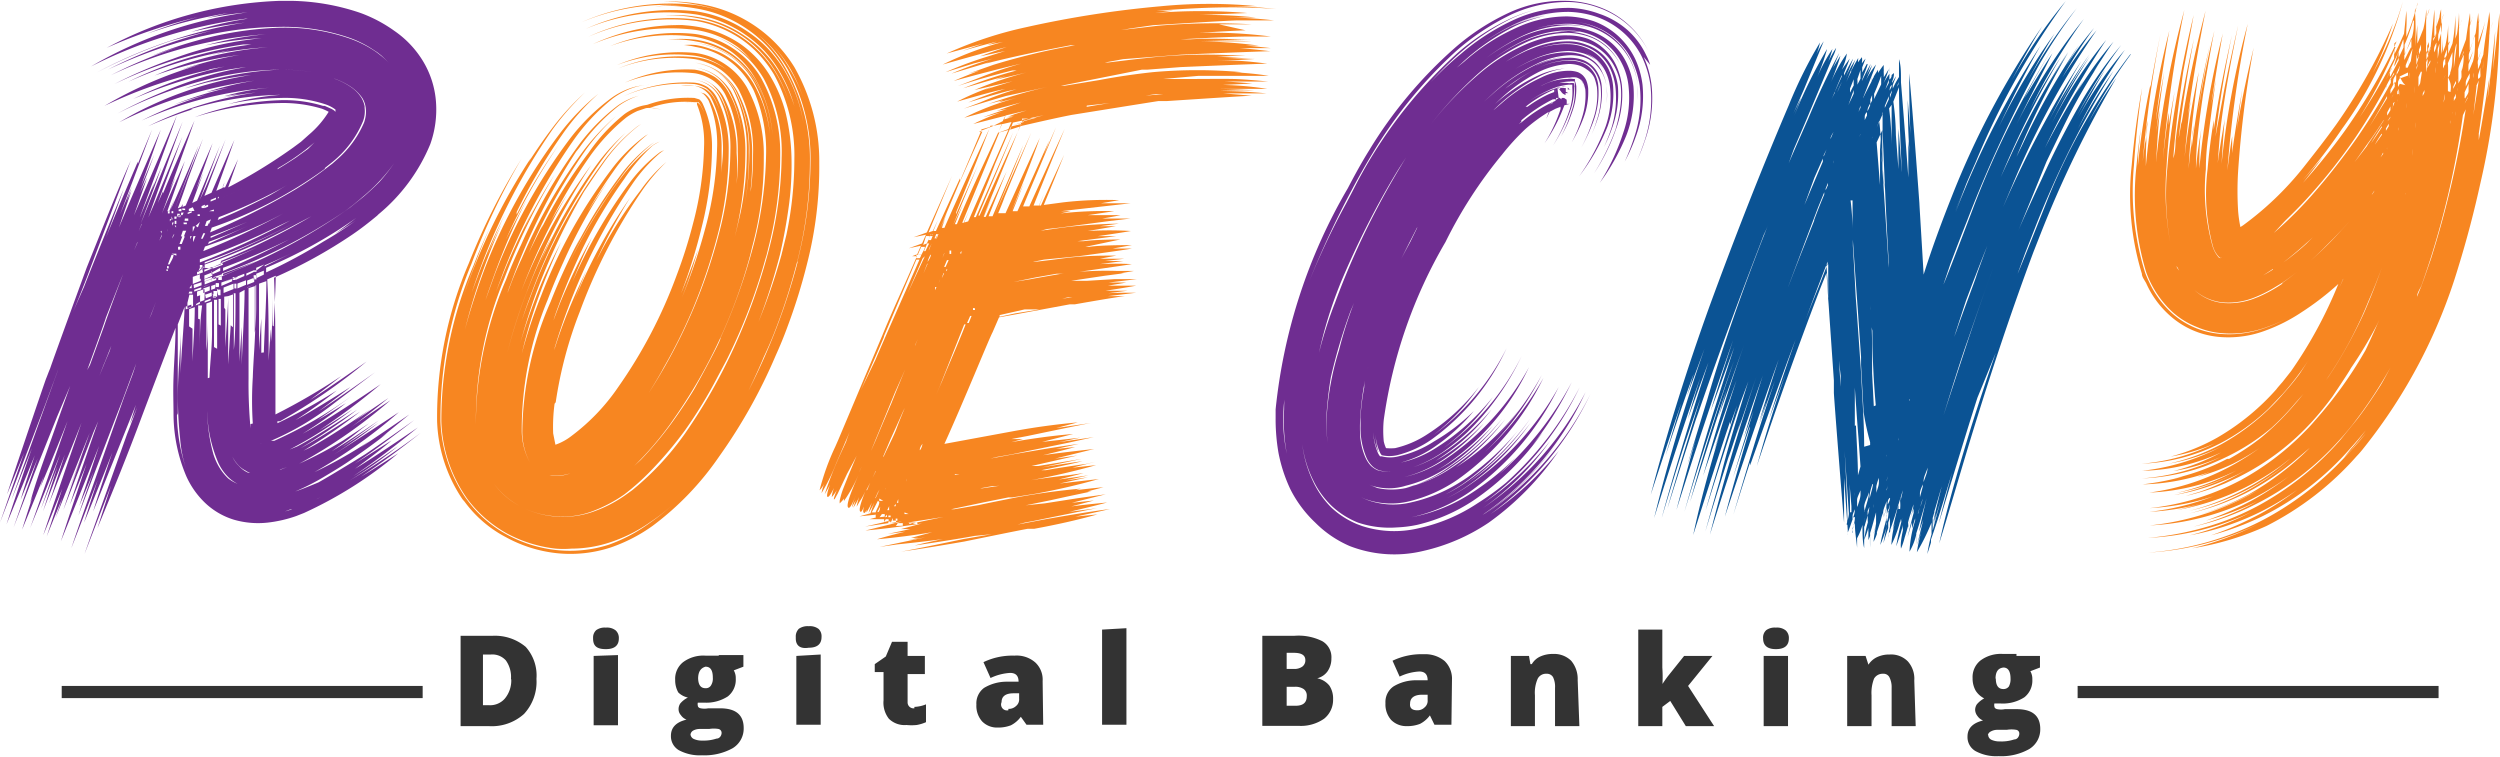 <svg id="图层_1" data-name="图层 1" xmlns="http://www.w3.org/2000/svg" viewBox="0 0 88.31 26.73"><defs><style>.cls-1,.cls-5{fill:#333;}.cls-1{fill-opacity:0;}.cls-2{fill:#6f2d91;}.cls-3{fill:#f78621;}.cls-4{fill:#0b5394;}</style></defs><rect class="cls-1" y="0.01" width="15.41" height="19.56"/><path class="cls-2" d="M14.31,24.11a6.35,6.35,0,0,0,1.83-2.48,3.64,3.64,0,0,0,.2-1.5,3.23,3.23,0,0,0-.47-1.45,3.5,3.5,0,0,0-1-1.05A5,5,0,0,0,13.68,17a7.9,7.9,0,0,0-2.46-.43h-.4a13.92,13.92,0,0,0-6.11,1.66,18.32,18.32,0,0,1,3.23-1.09,16.45,16.45,0,0,0-1.8.59A17.06,17.06,0,0,1,9,17s-.5.11-.75.18a15.26,15.26,0,0,1,1.89-.24l-.17,0a14.92,14.92,0,0,0-5.82,1.95,17,17,0,0,1,5.47-1.69h.07a13,13,0,0,0-2,.47,15.41,15.41,0,0,1,1.9-.33,14,14,0,0,0-1.59.33A16.76,16.76,0,0,0,4.36,19.1,18.53,18.53,0,0,1,6.93,18c.5-.15,1-.27,1.5-.38A16.82,16.82,0,0,0,4.75,19a17.48,17.48,0,0,1,3.43-1.21l-.38.1a12.41,12.41,0,0,1,3-.4,7.11,7.11,0,0,1,2.5.39,3.88,3.88,0,0,1,.74.36l.23.15.14.11a3.44,3.44,0,0,1,.27.27,2.35,2.35,0,0,0-.33-.3l-.09-.07a3.91,3.91,0,0,0-1-.51,7,7,0,0,0-2.49-.37,12.41,12.41,0,0,0-2.36.32,15.1,15.1,0,0,0-2.1.67s.62-.22.93-.31a16.3,16.3,0,0,0-2.39,1,15.26,15.26,0,0,1,5.48-1.45,12.32,12.32,0,0,0-2.15.4,12.19,12.19,0,0,1,2-.26,12.23,12.23,0,0,0-3.11.72,16.05,16.05,0,0,0-2.09.9,15.56,15.56,0,0,1,4.56-1.4l.29,0a13.59,13.59,0,0,0-4.36,1.32,15.09,15.09,0,0,1,3.59-1.11l-.82.19a13.06,13.06,0,0,1,2.16-.3,12.31,12.31,0,0,0-4,1,14.76,14.76,0,0,1,3-.73,13,13,0,0,0-2.1.54s.45-.14.68-.19a14.64,14.64,0,0,0-3.35,1.45A16.84,16.84,0,0,1,8.37,19l-.09,0,.6-.11a14.2,14.2,0,0,0-3.24,1.15A15.23,15.23,0,0,1,9,19s.42-.07.63-.09a12.5,12.5,0,0,0-2.89.86,16.57,16.57,0,0,0-1.65.78,15.19,15.19,0,0,1,3.76-1.34,11.23,11.23,0,0,1,2-.21,6.94,6.94,0,0,1,1.2.1h0A7.16,7.16,0,0,0,10.85,19a11.16,11.16,0,0,0-3.39.67s.75-.22,1.13-.3l-.38.11a10.73,10.73,0,0,1,1.6-.29,12.9,12.9,0,0,0-4.66,1.67,14.91,14.91,0,0,1,4.78-1.47,11.2,11.2,0,0,0-1.71.41s.52-.12.78-.16a12.58,12.58,0,0,0-1.92.6,12.9,12.9,0,0,1,1.5-.44H8.53a13.71,13.71,0,0,0-2.59,1,13.52,13.52,0,0,1,4.51-1.16,8.58,8.58,0,0,0-1.59.3l.56-.09-.7.16a11,11,0,0,1,1.26-.2A12.43,12.43,0,0,0,6.17,21a15.08,15.08,0,0,1,1.58-.6l-.09,0a11.51,11.51,0,0,1,3.2-.51A9.49,9.49,0,0,0,9,20.22,9.41,9.41,0,0,1,10.86,20a4.54,4.54,0,0,1,1.59.23,1.24,1.24,0,0,1,.34.18l0,.08-.05-.05-.08-.05v0l-.25-.11-.06,0a4.67,4.67,0,0,0-1.53-.2,9.47,9.47,0,0,0-3,.6,10.41,10.41,0,0,1,3-.5,4.74,4.74,0,0,1,1.49.2l0,0a1.75,1.75,0,0,1,.24.11,3.41,3.41,0,0,1-.7.81l-.28.25-.27.2A18.85,18.85,0,0,1,9,23.16l.35-1s-.23.5-.46,1l-.08,0c0-.08.06-.15.08-.22l-.09.24-.22.1c.23-.64.47-1.31.64-1.8,0,0-.4.91-.81,1.87l-.25.11c.19-.51.55-1.46.75-2,0,0-.46,1.12-.7,1.68L8,23.59l0,0c.21-.55.52-1.4.71-1.91,0,0-.48,1.17-.81,1.95l-.17.08.39-1.06-.26.61s.4-1.11.59-1.66c0,0-.48,1.1-.95,2.2l-.11.05,0-.1-.05.1-.12.05c.13-.35.26-.72.35-1l.54-1.46s-.59,1.42-1,2.5h0c.25-.68.62-1.63.84-2.25,0,0-.6,1.43-1,2.29l.15-.4L6.92,24l-.07,0c.21-.59.46-1.3.62-1.77,0,0-.5,1.12-.81,1.85h0l.48-1.3-.2.46s.59-1.63.87-2.44c0,0-.75,1.7-1.11,2.57l0-.07-.19.42.87-2.35s-.67,1.59-1,2.39l-.2.46s.51-1.43.76-2.15l.45-1.23s-.75,1.81-1.12,2.72l-.36.88h0c.25-.67.54-1.43.73-2l-.34.82.1-.29s-.34.8-.5,1.2.88-2.38,1.29-3.56c0,0-1,2.35-1.52,3.54,0,0,.32-.9.47-1.35l-.26.57L6.39,22l-.47,1.12,0,0,.7-2s-1,2.3-1.48,3.46l.45-1.32s-.13.28-.19.43l.2-.57-.42,1s.76-2,1.13-3c0,0-.34.81-.5,1.21l0-.08S5.06,24,4.68,24.94c0,0,.43-1.15.63-1.73,0,0-.95,2.3-1.4,3.46,0,0-.27.61-.4.92,0,0,.41-1,.61-1.55l1.44-3.83C5,23.47,4.51,24.73,4,26c0,0-1.19,3.25-1.29,3.56-.05.11-.09.23-.14.35S1.29,33.66,1.19,34l.6-1.46L.94,35s1.08-2.8,1.61-4.2l.59-1.6L3,29.58c-.06.18-.13.35-.19.53,0,0-1.35,3.75-1.46,4.08l.72-1.83s-.61,1.8-.9,2.7c0,0,.67-1.63,1-2.44,0,0-.34,1-.5,1.57l.6-1.46-.85,2.44s.5-1.28.74-1.92l.8-2,.46-1.08s-.36,1-.53,1.49l-.38,1.07S2.13,33.78,2,34.32l.1-.26s-.26.79-.38,1.19c0,0,.52-1.26.77-1.89l-.13.4c.55-1.29,1.07-2.58,1.57-3.9,0,0,.7-1.91.75-2.1l.54-1.37.07-.17s-.47,1.24-.68,1.86l-.49,1.35L4,29.65,3.47,31S2.13,34.87,2,35.2c0,0,.72-1.75,1.07-2.63,0,0-.46,1.29-.68,1.94,0,0,.39-1,.58-1.49L2.46,34.6l.77-2s-.29.89-.43,1.34v0l-.13.39.43-1.08c.44-1.06.86-2.11,1.26-3.19,0,0,.24-.64.27-.7s.27-.7.41-1l0-.11s-.16.47-.23.7c-.32.75-.61,1.5-.9,2.26,0,0-1.34,3.89-1.44,4.23,0,0,.45-1.09.67-1.64l-.55,1.69s.36-.9.55-1.35l-.24.7S3.64,33,4,32.1l.11-.27s-.64,1.8-1,2.71c0,0,.7-1.79,1-2.68,0,0-.64,1.79-.93,2.69,0,0,.71-1.82,1.06-2.74l.17-.39s-.7,2-1,2.95L4,32.92s-.62,1.83-.91,2.74c0,0,.91-2.24,1.35-3.37,0,0-.47,1.41-.7,2.12l.51-1.22s-.37,1-.54,1.56c0,0,1-2.65,1.53-4l.51-1.37s-.08.26-.13.4l-.3.8L4.09,34.07s-.43,1.22-.63,1.83c0,0,.62-1.59.93-2.4,0,0-.33,1-.48,1.5,0,0,.68-1.65,1-2.48,0,0-.47,1.39-.68,2.09,0,0,1-2.5,1.51-3.77l-.21.68.26-.6c-.12.31-.23.63-.36.95,0,0-1.39,3.89-1.5,4.23l.93-2.4-.48,1.5c.55-1.32,1.09-2.65,1.59-4,0,0,.63-1.67,1.17-3.08,0,.57-.05,1.16-.07,1.73s0,.91,0,1.37a5.66,5.66,0,0,0,.45,2.14,3,3,0,0,0,.62.9,2.56,2.56,0,0,0,1.07.64A3.07,3.07,0,0,0,10.4,35a4.56,4.56,0,0,0,1-.23h0l.28-.11a14.53,14.53,0,0,0,3.33-2.11s-.88.57-1.32.83c.73-.49,1.42-1,2.11-1.55a28.64,28.64,0,0,1-3.63,2.32,8.59,8.59,0,0,1-.88.37,6.38,6.38,0,0,1-.72.19c.22,0,.43-.11.64-.18l.08,0,.37-.13A16.48,16.48,0,0,0,15,32.3S14,33,13.42,33.36c.8-.54,1.53-1.11,2.28-1.72,0,0-1.46,1-2.22,1.46,0,0,.87-.63,1.29-1l-1.3.82c.72-.49,1.4-1,2.1-1.54,0,0-1.14.81-1.72,1.2,0,0-1.09.68-1.66,1,0,0-.54.23-.82.32a8.3,8.3,0,0,0,1.07-.55s.56-.33.83-.52c0,0,.92-.63,1.36-1L14.4,32l1-.82s-1.15.79-1.73,1.17l.32-.23a15.28,15.28,0,0,1-2.95,1.53l-.11,0a3.53,3.53,0,0,1-.63.13,1.84,1.84,0,0,1-.7-.07A1.41,1.41,0,0,1,9,33.44a1.93,1.93,0,0,1-.41-.57,2.33,2.33,0,0,1-.11-.28,6,6,0,0,1-.22-1.46v-.21a4.83,4.83,0,0,0,.38,1.94,1.72,1.72,0,0,0,.36.53,1.37,1.37,0,0,0,.58.34,1.61,1.61,0,0,0,.69.06h.09l.26,0,.38-.1a6,6,0,0,0,.7-.28,18.17,18.17,0,0,0,3.33-2.31s-1.51,1-2.3,1.5c.54-.35,1.06-.72,1.57-1.12,0,0-.84.58-1.28.85,0,0,.88-.62,1.3-.94,0,0-1.09.75-1.66,1.09,0,0,.7-.49,1-.75h0l.32-.24-.92.61a14,14,0,0,1-1.85.95l.26-.11a18.08,18.08,0,0,0,3.26-2.26s-1,.66-1.45,1c0,0,.93-.7,1.38-1.08l-1.21.82.58-.43s-1.43,1-2.18,1.38l-.19.09a19.48,19.48,0,0,0,2-1.38s-1.37.91-2.1,1.29a21,21,0,0,0,2-1.36s-1.39.92-2.12,1.3l-.27.11A14.92,14.92,0,0,0,13.39,31s-.77.51-1.17.74a24.09,24.09,0,0,0,2.17-1.63s-1.8,1.23-2.76,1.75a16.23,16.23,0,0,0,1.53-1.08s-.66.41-1,.6c0,0,.81-.56,1.2-.85a15.15,15.15,0,0,1-2.73,1.58l-.11,0-.36.09h-.07s0,0,0,0h.05a1.37,1.37,0,0,0,.35-.08h0a9.74,9.74,0,0,0,2.18-1.28s1-.76,1.52-1.15c0,0-1.32.94-2,1.38,0,0,.76-.56,1.13-.86,0,0-1.27.81-1.94,1.17a17.49,17.49,0,0,0,1.46-1.05,19.39,19.39,0,0,1-2.1,1.16v-.07l.09,0a20.79,20.79,0,0,0,3.06-2.11s-1.31.93-2,1.36c0,0,.75-.56,1.11-.85a21.77,21.77,0,0,1-2.33,1.36c0-.45,0-1,0-1.22v-.05c0-1.21,0-2.35-.05-3.56a17.24,17.24,0,0,0,2.76-1.52c.31-.21.59-.43.88-.67Zm.55-1.8a6.55,6.55,0,0,1-.52.66c-.18.18-.36.35-.56.52l-.46.37a19.73,19.73,0,0,1-4.05,2.23v0l-.49.21v-.1A18.92,18.92,0,0,0,13.12,24c.24-.17.44-.34.65-.52a6.36,6.36,0,0,0,1.09-1.17ZM9.79,31.52s0,.15,0,.17a1.31,1.31,0,0,0,0,.17l0-.19a17.46,17.46,0,0,1-.07-1.77V28.25s0-.85,0-1.28c0,0,0,.38,0,.57,0,0,0-.4,0-.82l.24-.08c0,.46,0,1.07,0,1.46v-.23c0,.67-.07,1.35-.09,2a12.67,12.67,0,0,0,0,1.63Zm-.6-4.62.07,0c0,.63,0,1.47-.06,2v.19s0-1.22,0-2.17Zm-.21,0L8.81,27v0l.35-.13v0L9,26.88Zm-1.53.42v.05h0l0-.09v.08S7.46,27.31,7.45,27.3Zm-1-.12h0l-.09.24-.07.19-.08.18.08-.2Zm1.42-1.82h0l-.06.13Zm0,0,0-.1h0l-.05.11Zm-.77.12.07,0,0,.07L7,25.5Zm.84-.3h0l0,0h0ZM8.32,25l.76-.3L8.31,25Zm0,.08c.47-.17.94-.36,1.4-.57l-1.43.65Zm.06-.13v-.06q.64-.24,1.29-.51l-1.3.57ZM8,25.09h0L8,25H8ZM7,25H7l-.11.25Zm-.35-.31h0l0,.1h0A.3.3,0,0,0,6.61,24.72Zm.19-.06a.36.36,0,0,1,0,.09ZM7.71,24l0,.05-.14.05,0-.05Zm.39-.15,0,0L8,24v0Zm.08.73-.08,0,.08,0Zm-.33.14h0v0h0Zm0-.2A1.71,1.71,0,0,0,8,24.38l0,0-.07.19Zm.1-.27v0l.06,0v0Zm-.78.2-.06,0,0-.11.06,0Zm.3-.19.12,0,0,.08-.13,0Zm-.45.25,0,0,0-.11.06,0Zm0,0,0,.08,0,0,0-.09Zm.09,0,.05,0,0,.07,0,0Zm.31-.11.12,0,0,.06-.11,0Zm.42-.14.06,0,0,0-.06,0Zm.41-.16.16-.06v0l-.16.06Zm.22-.07h0ZM8.69,24,8.81,24,8.69,24Zm.06-.16.1,0Zm-.17.08h0v0h0ZM8.5,24,8.33,24l0,0,.16-.06Zm-.39.17-.07,0v0l.08,0ZM8,24.17l-.08,0,0-.06.08,0ZM7.84,24v0Zm-.53.21-.07,0,0-.07.08,0Zm-.14.06-.07,0,0-.08.08,0Zm-.23.09h0l0-.08H7Zm-.05.13,0,.07,0,.05,0-.12Zm.11.21L6.9,25h0L7,24.74ZM6.88,25h0Zm.15,0H7Zm0,0c0-.06,0-.13.07-.2l0,0-.09.21Zm.37-.31.12,0a1.19,1.19,0,0,0-.08.2l-.11,0Zm.43-.15,0,0-.08.19h0a1.8,1.8,0,0,1,0-.19Zm-.12.34,0,0,0,0Zm0,0h0a1.17,1.17,0,0,1-.05.11s0,0,0-.11Zm.14,0h0a1.8,1.8,0,0,0-.08.21.48.48,0,0,1,0-.21Zm.2.1c0-.06.05-.13.07-.2l.07,0-.09.19Zm.19-.24h0l-.06.14Zm.08-.23,0-.1-.05.11-.09,0,.06-.17.15-.06-.07.17Zm.35-.3a18,18,0,0,0,2.18-1A10.63,10.63,0,0,0,12,22.44a15.1,15.1,0,0,1-1.53,1s-.91.47-1.38.67l-.46.2Zm.19-.51.2-.08-.21.08Zm-.15.07h0Zm-.08,0-.19.08.19-.08Zm-.39.17-.1.05v0l.1,0Zm-.07-.05a.15.15,0,0,1,0-.07l.12-.05a.25.25,0,0,1,0,.07Zm0,0-.11,0,0-.07.12-.05Zm-.25.1h0l0-.08h0Zm-.11,0,0-.05Zm0,0L7.61,24l0-.08.14-.06Zm-.39.15-.08,0a.32.32,0,0,1,0-.09l.09,0a.54.54,0,0,0-.05.11Zm-.13.05-.09,0,0-.1.09,0Zm-.25.1H7l0-.11H7Zm-.18.06,0,0,0-.12,0,0Zm-.23,0,0-.05Zm.17,0,0,0,0,.09,0,0Zm0,.19a.58.58,0,0,0,0,.14h0l0-.14Zm-1,.56h0l.1-.28h0Zm0,0-.12.28h0l.11-.28Zm.86-.28h0c0,.09-.07.17-.1.24Zm.27.2v0Zm.45-.13.09,0-.11.27-.08,0Zm-.07.36a.49.49,0,0,1,0,.11l-.08,0,0-.1ZM7,25.54l.07,0c0,.11-.09.23-.14.34l-.06,0Zm-.1.4,0,.08-.06,0,0-.08Zm3,.21-.26.13V26.2l.26-.11Zm0-.06.1,0v.05l-.1,0v-.06Zm-2,.92v.21l0,0c0-.12,0-.25,0-.38l.26-.09a2.61,2.61,0,0,1,0,.39l-.15.06a2.11,2.11,0,0,1,0-.23ZM6.8,26.16l0,0-.21.52h0Zm1.93-.3L8.41,26v0l.33-.12Zm0-.05c.43-.16.86-.34,1.29-.53q-.64.3-1.29.57a.11.11,0,0,0,0-.06Zm.52.62-.09,0v-.1l.1,0Zm0-.1.32-.12v.08l-.31.14v-.1Zm-.12.15-.37.16v-.12l.38-.14v.1Zm-.46.2-.11,0v-.14l.11,0a.24.24,0,0,1,0,.12Zm-.13.05-.14.05v-.14l.15-.05Zm-.42,0,.23-.08v.15l-.23.09a1,1,0,0,0,0-.17Zm-.09-.35v.08l-.28.11v-.13l0-.12.25-.09v.14L8,26.4Zm-.32.13v.07h0Zm0,.09h0v.12l-.08,0Zm.07,0,.28-.09v.11l-.27.1Zm-.15.24.1,0v.07l-.13,0Zm.16-.06.26-.09v.07l-.25.08v-.07Zm.35-.12.24-.09v0l-.24.1s0,0,0-.06Zm.28-.06v0l.16-.06v0Zm0-.11v-.11l.16-.06v.11Zm0,0-.25.1v-.11l.26-.1Zm-.26,0v-.08l.27-.09v.07Zm0-.09v-.13l.28-.11v.12Zm.28-.24L8.72,26v.11l-.3.13A.57.57,0,0,1,8.41,26.11Zm0-.14-.29.12a.08.08,0,0,0,0-.07l.3-.1Zm-.33.14-.21.08,0-.08L8.08,26Zm-.18,0L8,26l.13,0V26ZM8,26l0-.1.09,0v.08Zm-.37.95.13,0c0,.12,0,.26,0,.4l-.2.08v-.19Zm.56,0,.23-.08V27l-.21.08A.75.75,0,0,0,8.16,26.88Zm.29,0v-.13l.13,0v.2l-.12,0A.25.25,0,0,1,8.45,26.91Zm.15-.18.1,0v.2l-.08,0A1.23,1.23,0,0,1,8.6,26.73Zm.2-.07.36-.14v.19l-.35.14a1.28,1.28,0,0,1,0-.19Zm.38-.14.08,0v.17l-.07,0a1.15,1.15,0,0,1,0-.18Zm.11,0,.31-.12v.16l-.3.13a1,1,0,0,1,0-.17Zm.3.13v0l-.29.12v0Zm.05,0,.22-.08-.22.09Zm0-.09v-.15l.25-.1v.15Zm0-.45.07,0Zm0,0-.33.15v0l.33-.13Zm-.34.15-.49.21v0l.49-.19Zm-.56.24-.12,0v0l.12,0Zm0-.11-.12,0v-.1l.13-.05a.45.45,0,0,0,0,.12Zm-.13-.09-.16.06v-.07l.3-.1v.06Zm.18-.13c.4-.15.87-.32,1.18-.45-.39.18-.78.35-1.18.51v-.06Zm0,0V26a25.12,25.12,0,0,0,2.33-1c-.78.41-1.54.77-2.33,1.11Zm0-.32v0l-.33.13v0L8.13,26V25.9a23.26,23.26,0,0,0,3.31-1.46l.5-.26a25,25,0,0,1-3.2,1.58Zm-.65.13V25.8a24.48,24.48,0,0,0,3.19-1.4A28,28,0,0,1,8.1,25.88ZM8,25.81s0-.07,0-.11a24.25,24.25,0,0,0,2.83-1.2l.36-.17A26.93,26.93,0,0,1,8,25.81Zm.1-.28.21-.07Zm-1.23.53,0,.05-.05,0,0-.06Zm-.28.63h0l-.19.47h0Zm.91.68.2-.07v.09l-.2.08v-.09Zm.31-.1h0v.08h0A.19.19,0,0,1,7.82,27.27Zm.07,0L8,27.2v.07l-.15.06Zm.29-.1.21-.08v.06l-.21.08ZM8.46,27l.11,0v.05l-.11,0s0,0,0-.05ZM8.61,27l.09,0V27l-.09,0v0Zm.58-.22.07,0v0l-.07,0Zm.39,0c0,.75-.08,1.93-.1,2.65,0,0,0-.9,0-1.34,0,0-.06.82-.08,1.23,0,0,0-1.3,0-1.95,0,0,0-.22,0-.49Zm.32-.37v-.15l.1,0v.15Zm.09.2v.78s0,.6-.05.9c0,0,0-.89,0-1.64Zm0-.4.27-.11v.14l-.27.13Zm0-.11V26l.29-.12v0Zm.3-.19q.46-.19.93-.42l-.93.46v0Zm4-4.9a1.68,1.68,0,0,0,.07-.24l0-.1a1.53,1.53,0,0,1-.08.37,2.31,2.31,0,0,1-.26.55,5.43,5.43,0,0,1-1,1.11,13.07,13.07,0,0,1-1.4,1,25.73,25.73,0,0,1-3.5,1.71l.06-.16L8.88,25a16,16,0,0,0,3.9-2.06l.29-.24a6.08,6.08,0,0,0,.52-.5A3.41,3.41,0,0,0,14.36,21Zm-1.55-.53s0,.07,0,.05l0,0Zm-.33,2,.25-.2a3.67,3.67,0,0,0,1.1-1.45,1,1,0,0,0,.06-.48v-.06a1,1,0,0,0-.11-.29,1.3,1.3,0,0,0-.34-.36,2.43,2.43,0,0,0-.62-.32l-.05,0,.06,0a2.51,2.51,0,0,1,.61.31,1.54,1.54,0,0,1,.36.36.82.82,0,0,1,.13.38,1,1,0,0,1,0,.25,1.29,1.29,0,0,1-.06.25,3.59,3.59,0,0,1-.95,1.3l-.17.15-.08.06a13.06,13.06,0,0,1-1.24.86,24.31,24.31,0,0,1-3,1.51l.06-.17a15.08,15.08,0,0,0,4-2.08Zm-1.65,0a8.33,8.33,0,0,0,1.29-.91l.06-.05-.06.05-.23.23-.43.31a17.65,17.65,0,0,1-2.6,1.42l0,0a18.47,18.47,0,0,0,1.94-1Zm-2.09,1,0,.06-.05,0,0,0Zm-.1.1-.19.08,0-.06.19-.08Zm0-.14-.11,0Zm-.29.11h0l-.24.11v0ZM8,23.69v0h0v0Zm-.15.08v0Zm0,0,0,0-.14.06v0Zm-.37.14,0,.05-.1,0,0-.06Zm-.13,0,0,.09-.1,0,0-.06ZM7.06,24l0,.07H7L7,24Zm-.13,0s0,.05,0,.08l0-.08Zm0,0a.19.19,0,0,1,0,.08l-.06,0,0-.09Zm-.26.09h0a.36.36,0,0,0,0,.09Zm-.72.36-.11.26h0l.1-.26Zm-.56,1.4s.07-.18.17-.47h0l-.18.45Zm.83,1.86v0Zm1,3.43s0-1.36,0-1.36V28l.24-.62h0c0,.36-.12,1.66-.14,2.36V28.22c0,.55-.06,1.1-.08,1.64A13.79,13.79,0,0,0,7.3,32a4.57,4.57,0,0,0,.25,1.21,6.41,6.41,0,0,1-.36-2Zm.4-3.07,0,.4V28s0,.6,0,.91V27.46l.2-.07c0,.64-.06,1.4-.08,1.92,0,0,0-.77,0-1.16ZM7.84,28s0-.26,0-.6h0c0,.21,0,.46,0,.64Zm.1-.2s0,.35,0,.53v-1l.14,0C8,27.87,8,28.5,8,29c0,0,0-.78,0-1.18Zm.34,2.1V27.32l0,.75v-.24s0,.72-.05,1.09c0-.57,0-1.12,0-1.66l.2-.07c0,.39,0,.79,0,1.09,0,.53-.07,1.06-.09,1.6ZM8.5,28.8s0-1,0-1.67l.11,0c0,.44,0,.94,0,1.29,0,0,0,.29,0,.44ZM8.66,28v-.06s0,.28,0,.41V27.1l.08,0c0,.34,0,.68,0,.94Zm.2-.59s0,.28,0,.43,0-.37,0-.82L9,27c0,.31-.07,1.28-.1,1.81,0,0,0-.89,0-1.34Zm.23.62L9,29.41S9,27.82,9,27l.17-.06c0,.5,0,1.21,0,1.66,0,0,0-.33,0-.5Zm1.14,5.22a2.63,2.63,0,0,0,.62-.13l.23-.08-.23.09-.07,0a3.35,3.35,0,0,1-.55.11H10a.93.93,0,0,1-.29,0A.91.91,0,0,1,9.38,33a1,1,0,0,1-.23-.33l0,0,0,0a.08.08,0,0,1,0,0,1.22,1.22,0,0,0,.27.36.8.8,0,0,0,.19.13.91.91,0,0,0,.17.09,1.23,1.23,0,0,0,.5.09ZM10.17,29s0-.81,0-1.21c0,0-.06.75-.08,1.12,0,0,0-.63,0-.93,0,0,0-.74,0-1.42l.26-.09c0,.73-.07,1.84-.09,2.52Zm.24,2.62.17-.1,0,0Zm0-.08.13-.05h0Zm.16-3.5s0-.7,0-1.06c0,0,0,1.1-.06,1.65,0,0,0-.29,0-.43s-.06.72-.08,1.08v-.1c0-.93,0-1.84-.05-2.77l.3-.13c0,.38-.05,1.28-.07,1.79Zm-.23-1.88V26a16.72,16.72,0,0,0,3.18-1.76s-.49.38-.75.56c0,0,.5-.3.74-.47a12.35,12.35,0,0,1-1.14.74,18.26,18.26,0,0,1-2,1.08Z" transform="translate(-0.94 -16.54)"/><rect class="cls-1" x="15.42" y="0.01" width="13.5" height="19.56"/><path class="cls-3" d="M20.53,30.8a6.16,6.16,0,0,0-.05,1.05l.08.4a2,2,0,0,0,.58-.32,7.24,7.24,0,0,0,1.64-1.72,17,17,0,0,0,2.06-3.94,16.89,16.89,0,0,0,.58-1.83,11.38,11.38,0,0,0,.39-2.72,3.6,3.6,0,0,0-.25-1.49c0-.07,0-.07,0-.06l-.08,0a1.46,1.46,0,0,0-.36,0,2.16,2.16,0,0,1,.36,0s.13,0,.12,0,.08.08.08.08a1.66,1.66,0,0,1,.13.27,1.59,1.59,0,0,0-.12-.27.86.86,0,0,1-.07-.1s-.13,0-.14,0a3.69,3.69,0,0,0-1.58.2H24a1.32,1.32,0,0,1,.33.08,1.3,1.3,0,0,0-.33-.07,1,1,0,0,0-.24,0l-.3.1a2.1,2.1,0,0,0-.41.24,6.91,6.91,0,0,0-1.3,1.4,18.35,18.35,0,0,0-1.37,2.3c.19-.35.6-1,.6-1a22.91,22.91,0,0,0-1.63,3.43l-.07.18.07-.18a19.33,19.33,0,0,1,2.48-4.47,22,22,0,0,0-2.3,4.54A18,18,0,0,0,18.86,29a19.06,19.06,0,0,1,.73-2.25,18.25,18.25,0,0,1,.84-1.86c-.23.49-.63,1.46-.63,1.46a18.52,18.52,0,0,1,2.31-4.12,7.59,7.59,0,0,1,.93-1,7.55,7.55,0,0,0-.9,1.05,19.78,19.78,0,0,0-2.41,4.57c-.14.36-.26.7-.38,1.08.06-.19.2-.57.2-.57s.19-.5.19-.5a18.93,18.93,0,0,1,2.47-4.55A6.31,6.31,0,0,1,23.46,21l.13-.08-.13.09a6.23,6.23,0,0,0-1.21,1.3c-.24.34-.46.67-.68,1a23.49,23.49,0,0,0-1.68,3.55c-.22.6-.4,1.18-.57,1.79.18-.61.38-1.18.61-1.77s.53-1.21.83-1.79c-.27.6-.53,1.21-.75,1.82a18,18,0,0,0-.64,2.13A17.29,17.29,0,0,1,20.05,27a18.31,18.31,0,0,1,2.47-4.45,5.78,5.78,0,0,1,1.21-1.21l.1-.06-.09.07a6.3,6.3,0,0,0-1.15,1.27c-.32.45-.62.93-.9,1.41.24-.39.76-1.14.76-1.14a19.21,19.21,0,0,0-1.61,2.91c-.2.44-.38.87-.55,1.32a12,12,0,0,0-.92,4.63A2.38,2.38,0,0,0,19.73,33a.73.73,0,0,0,.24.22,1.22,1.22,0,0,0,.47.13h.16a1.37,1.37,0,0,0,.49-.09h0a1.78,1.78,0,0,1-.45.08h-.2l-.18,0a1.33,1.33,0,0,1-.28-.1.73.73,0,0,1-.24-.22,2.34,2.34,0,0,1-.35-1.23,11.67,11.67,0,0,1,1-4.59,21.19,21.19,0,0,1,1.05-2.27l-.28.57a17.72,17.72,0,0,1,1.65-2.7,5.5,5.5,0,0,1,1.14-1.17l.11-.07-.1.07a6,6,0,0,0-1.11,1.2A18.86,18.86,0,0,0,21,25.93a19.74,19.74,0,0,1,1.18-2.1c.22-.35.44-.68.69-1A6.1,6.1,0,0,1,24,21.67a1.19,1.19,0,0,1,.25-.13,2,2,0,0,0-.25.14A6.25,6.25,0,0,0,23,22.85a17.58,17.58,0,0,0-1.46,2.43c-.31.65-.59,1.3-.85,2-.07.19-.14.38-.2.58l.22-.58a20.36,20.36,0,0,1,1.14-2.35,23.11,23.11,0,0,0-1,2.4c-.11.28-.2.56-.29.85l0-.13.26-.71A17.88,17.88,0,0,1,23.18,23a5.31,5.31,0,0,1,1.08-1.09l.14-.07h0l-.15.11a5.67,5.67,0,0,0-1,1.13A20.21,20.21,0,0,0,21,27.44c-.17.45-.32.9-.46,1.36a2,2,0,0,1-.08.29c.17-.56.36-1.1.58-1.63s.4-.92.62-1.38c-.16.37-.45,1.12-.46,1.14a18.67,18.67,0,0,1,2-3.7A19.82,19.82,0,0,0,22,25.76a15.43,15.43,0,0,1,1.57-2.5,5.45,5.45,0,0,1,.91-1,6.8,6.8,0,0,0-.85,1,19.57,19.57,0,0,0-2.21,4.29,14.67,14.67,0,0,0-.85,3.2Zm3.28-10.56A4.26,4.26,0,0,1,25.47,20l.17.05a.45.45,0,0,1,.11.13,3.54,3.54,0,0,1,.34,1.61,11.67,11.67,0,0,1-.36,2.76v0A19,19,0,0,1,25,26.9c.22-.5.6-1.55.6-1.55-.17.59-.35,1.14-.57,1.7a19.9,19.9,0,0,0,.83-2.47,11.63,11.63,0,0,0,.41-2.81,3.88,3.88,0,0,0-.3-1.68,1.16,1.16,0,0,0-.16-.21.54.54,0,0,0-.2-.1l.22.07a.7.7,0,0,1,.2.22,3.57,3.57,0,0,1,.4,1.73c0,.3,0,.6,0,.9,0-.3.05-.6.05-.9A4,4,0,0,0,26.06,20a.85.85,0,0,0-.23-.27.9.9,0,0,0-.36-.16,2.42,2.42,0,0,0-.47,0h.47a1,1,0,0,1,.41.13,1,1,0,0,1,.28.3,2.17,2.17,0,0,1,.19.41,1.9,1.9,0,0,0-.18-.42,1.18,1.18,0,0,0-.27-.32,1.12,1.12,0,0,0-.43-.16,5.21,5.21,0,0,0-2.5.43,5.23,5.23,0,0,1,2.5-.48,1.1,1.1,0,0,1,.47.16l.07.06a1,1,0,0,1,.24.29,4,4,0,0,1,.43,1.88,11.9,11.9,0,0,1-.37,2.91,19.59,19.59,0,0,1-.93,2.77,18.58,18.58,0,0,1-1,2c-.16.31-.53.9-.53.9a19.22,19.22,0,0,0,2.49-5.65,11.87,11.87,0,0,0,.4-2.91,4.08,4.08,0,0,0-.4-1.91,1.16,1.16,0,0,0-.34-.39,1.2,1.2,0,0,0-.51-.21l-.28,0,.28,0a1.27,1.27,0,0,1,.53.2,1.22,1.22,0,0,1,.36.39,3,3,0,0,1,.35,1,3.24,3.24,0,0,0-.31-1,1.51,1.51,0,0,0-.35-.44,1.25,1.25,0,0,0-.4-.2,1.23,1.23,0,0,1,.4.19,1.41,1.41,0,0,1,.41.43,4.08,4.08,0,0,1,.48,2,8.24,8.24,0,0,1,0,1.11A8.42,8.42,0,0,0,27,21.88a4.33,4.33,0,0,0-.44-2,1.42,1.42,0,0,0-.42-.49,1.63,1.63,0,0,0-.64-.26,5.18,5.18,0,0,0-2.49.33A5.31,5.31,0,0,1,25.48,19a2,2,0,0,1,.71.26,1.62,1.62,0,0,1,.48.53,3.62,3.62,0,0,1,.46,1.46,3.73,3.73,0,0,0-.43-1.47,1.73,1.73,0,0,0-.48-.56,1.77,1.77,0,0,0-.68-.29,1.78,1.78,0,0,1,.7.28,2,2,0,0,1,.52.56,4.46,4.46,0,0,1,.51,2.15,12.41,12.41,0,0,1-.38,3l-.05.19.05-.19c.08-.3.15-.6.22-.91a10.81,10.81,0,0,0,.21-2.12,4.69,4.69,0,0,0-.48-2.18,2,2,0,0,0-.54-.62,1.8,1.8,0,0,0-.8-.32l-.33,0,.33,0a2,2,0,0,1,.8.31,2.08,2.08,0,0,1,.57.61,4.51,4.51,0,0,1,.52,2.22,10.4,10.4,0,0,1-.15,1.93A11.32,11.32,0,0,0,27.41,22a4.71,4.71,0,0,0-.48-2.25,2,2,0,0,0-.58-.65,2.23,2.23,0,0,0-.86-.35l-.38,0c.13,0,.26,0,.38,0a2.21,2.21,0,0,1,.88.34,2.07,2.07,0,0,1,.6.65A4.65,4.65,0,0,1,27.51,22a10.5,10.5,0,0,1-.15,1.94c0-.24.11-.73.11-.73A9.71,9.71,0,0,0,27.54,22a4.7,4.7,0,0,0-.51-2.3,2.28,2.28,0,0,0-.62-.69,2.23,2.23,0,0,0-.92-.37,3.48,3.48,0,0,0-1,0,3.49,3.49,0,0,1,1,0,2.07,2.07,0,0,1,.43.1,2.09,2.09,0,0,0-.43-.11,5.5,5.5,0,0,0-2.72.33,5.61,5.61,0,0,1,2.72-.4,2.36,2.36,0,0,1,1,.36l.12.08-.11-.08a2.44,2.44,0,0,0-1-.41,5.7,5.7,0,0,0-2.77.33,5.69,5.69,0,0,1,2.77-.43,2.46,2.46,0,0,1,1.07.41,2.49,2.49,0,0,1,.75.8,4.94,4.94,0,0,1,.6,2.47,11.74,11.74,0,0,1-.41,3.17l-.07.29a18.29,18.29,0,0,1-2.75,5.86l-.09.13A11.37,11.37,0,0,1,23.34,33l.24-.22a12.62,12.62,0,0,0,1.06-1.26c.29-.4.56-.8.81-1.21.09-.15,1-1.81.94-1.83a20.6,20.6,0,0,0,1.16-3.25A13.44,13.44,0,0,0,28,22.05a5.35,5.35,0,0,0-.43-2.3,2.18,2.18,0,0,0-.12-.22,2.68,2.68,0,0,0-.78-.86,2.89,2.89,0,0,0-1.15-.47,3.07,3.07,0,0,0-.42-.07,2.85,2.85,0,0,1,.41,0,2.73,2.73,0,0,1,.56.15l0,0a2.31,2.31,0,0,1,.65.32,2.81,2.81,0,0,1,.82.86,4.64,4.64,0,0,1,.6,1.84,4.79,4.79,0,0,0-.56-1.85,2.75,2.75,0,0,0-.82-.91,3,3,0,0,0-1.21-.48,4.29,4.29,0,0,0-1.13,0,4.35,4.35,0,0,1,1.14,0,2.87,2.87,0,0,1,2.08,1.41,3.26,3.26,0,0,1,.32.68,3.22,3.22,0,0,0-.31-.68,3,3,0,0,0-.84-.94A3.14,3.14,0,0,0,25.5,18a4.09,4.09,0,0,0-1-.06,4.79,4.79,0,0,1,1,0,3,3,0,0,1,1.26.48,3,3,0,0,1,.88.95,4.87,4.87,0,0,1,.59,1.94,4.75,4.75,0,0,0-.58-1.94,3,3,0,0,0-.87-1,3.24,3.24,0,0,0-1.29-.53,6.18,6.18,0,0,0-3,.33,6.16,6.16,0,0,1,3-.43,3.24,3.24,0,0,1,1.37.53,3.19,3.19,0,0,1,.95,1,5.47,5.47,0,0,1,.69,2.74,13.08,13.08,0,0,1-.42,3.29s-.08.34-.09.34a19.7,19.7,0,0,1-1.39,3.63l-.31.58a16.08,16.08,0,0,1-1.16,1.9,13.64,13.64,0,0,1-1.2,1.42A8.5,8.5,0,0,1,23,34a5,5,0,0,1-1.19.62,3,3,0,0,1-1.33.15,3.11,3.11,0,0,1-1.19-.36,2.81,2.81,0,0,1-.9-.78,2.94,2.94,0,0,1-.42-.78,3.36,3.36,0,0,0,.3.6l.12.18a2.69,2.69,0,0,0,.9.78,3.23,3.23,0,0,0,2.53.23,4.59,4.59,0,0,0,1.21-.61l.25-.18a10,10,0,0,0,1.86-2,19.63,19.63,0,0,0,1.74-3.06,21.37,21.37,0,0,0,1.21-3.39,13.45,13.45,0,0,0,.46-3.28,5.54,5.54,0,0,0-.63-2.8,3.6,3.6,0,0,0-1-1.1,3.4,3.4,0,0,0-.7-.39,3.68,3.68,0,0,1,.71.37,2.89,2.89,0,0,1,.56.48A3.16,3.16,0,0,0,27,18.2a3.45,3.45,0,0,0-1.47-.6,7,7,0,0,0-3.65.5,7.18,7.18,0,0,1,3.27-.67,6.64,6.64,0,0,0-.7,0,5,5,0,0,1,1.09.05,3.85,3.85,0,0,1,1.55.61,3.71,3.71,0,0,1,1.07,1.16,4.94,4.94,0,0,1,.52,1.23,7.4,7.4,0,0,1,.22,1.7,11.06,11.06,0,0,1-.08,1.52c-.08.62-.19,1.23-.33,1.84a22,22,0,0,1-.76,2.38,21.89,21.89,0,0,0,.81-2.36l.18-.73A13,13,0,0,0,29,22.17a6,6,0,0,0-.72-3,4.36,4.36,0,0,0-.48-.65,3.84,3.84,0,0,0-.64-.57,4.09,4.09,0,0,0-1.63-.67,7.23,7.23,0,0,0-3.81.56,7,7,0,0,1,3.81-.61,4,4,0,0,1,2.83,1.91,5.23,5.23,0,0,1,.43.93,5.28,5.28,0,0,0-.42-.94,4,4,0,0,0-1.15-1.27,4.22,4.22,0,0,0-1.7-.69,4.93,4.93,0,0,0-1.08-.09,4.86,4.86,0,0,1,1.08.05,4.05,4.05,0,0,1,1.73.68,4,4,0,0,1,1.22,1.29A5.65,5.65,0,0,1,29,20.29a5,5,0,0,0-.5-1.19,4,4,0,0,0-1.21-1.32,4.34,4.34,0,0,0-1.76-.73,7.38,7.38,0,0,0-3.9.51,7.47,7.47,0,0,1,3.9-.62,4.4,4.4,0,0,1,1.84.73A4.2,4.2,0,0,1,28.63,19a5.31,5.31,0,0,1,.69,1.89,5.33,5.33,0,0,0-.67-1.9,4.34,4.34,0,0,0-1.27-1.39,4.43,4.43,0,0,0-1.85-.76,5.49,5.49,0,0,0-1.46-.07,5.94,5.94,0,0,1,1.46,0,4.74,4.74,0,0,1,1.88.75A4.53,4.53,0,0,1,28.72,19a6.39,6.39,0,0,1,.83,3.24,14.29,14.29,0,0,1-.44,3.5c-.17.65-.36,1.3-.59,1.94s-.38,1-.61,1.49v0c-.16.4-.53,1.17-.53,1.17a22.3,22.3,0,0,0,1.73-4.52v-.06a14.24,14.24,0,0,0,.46-3.5A6.46,6.46,0,0,0,28.77,19a4.54,4.54,0,0,0-1.32-1.44,4.68,4.68,0,0,0-1.92-.78,7.77,7.77,0,0,0-4.06.55,7.77,7.77,0,0,1,4.06-.61,4.72,4.72,0,0,1,2,.79A4.6,4.6,0,0,1,28.85,19a5,5,0,0,1,.5,1.11,5.81,5.81,0,0,0-.48-1.12,4.66,4.66,0,0,0-1.36-1.47,4.74,4.74,0,0,0-2-.82,5.53,5.53,0,0,0-1.15-.1,5.55,5.55,0,0,1,1.15.06A4.82,4.82,0,0,1,29,18.91a6.7,6.7,0,0,1,.88,3.38,13.77,13.77,0,0,1-.43,3.56,20.16,20.16,0,0,1-.7,2.25c-.12.33-.26.67-.41,1a18.82,18.82,0,0,1-2,3.57A10.32,10.32,0,0,1,24,35.11a5.7,5.7,0,0,1-1.49.77,4.59,4.59,0,0,1-1.91.2,4.8,4.8,0,0,1-1.8-.57,4.26,4.26,0,0,1-1.45-1.25l-.07-.08a5.24,5.24,0,0,1-.9-2.76,13.77,13.77,0,0,1,1.12-5.58,23.19,23.19,0,0,1,1.86-3.69,24.37,24.37,0,0,0-1.77,3.72,14.07,14.07,0,0,0-1.09,5.56,5.11,5.11,0,0,0,.89,2.7l.06.08a4.26,4.26,0,0,0,1.39,1.21,4.71,4.71,0,0,0,1.75.55,4.5,4.5,0,0,0,1.86-.19A5.73,5.73,0,0,0,23.91,35a7.4,7.4,0,0,0,.82-.66,6.41,6.41,0,0,1-.83.65,5.37,5.37,0,0,1-1.48.73,4.41,4.41,0,0,1-1.3.2,3.37,3.37,0,0,1-.55,0,4.73,4.73,0,0,1-1.73-.54,4.42,4.42,0,0,1-1.38-1.2,5,5,0,0,1-.93-2.75,13.8,13.8,0,0,1,1.14-5.52c.18-.47.38-.92.59-1.37-.2.45-.39.91-.56,1.38a17.65,17.65,0,0,0-1,3.71,16.26,16.26,0,0,1,1-3.68,21.51,21.51,0,0,1,2-3.84l-.09.16c.26-.4.53-.8.82-1.18a9,9,0,0,1,1.18-1.29,9.55,9.55,0,0,0-1.15,1.31A22.2,22.2,0,0,0,17.91,26c-.11.29-.21.59-.31.88l.33-.88c.26-.65.53-1.27.85-1.9-.24.49-.65,1.5-.65,1.5.16-.38.53-1.14.54-1.16-.24.53-.45,1.06-.65,1.61a19.79,19.79,0,0,0-.66,2.15c.19-.72.43-1.44.69-2.14a19.69,19.69,0,0,1,2.67-4.81,8.19,8.19,0,0,1,1.36-1.4,8.18,8.18,0,0,0-1.29,1.46,20,20,0,0,0-1.6,2.72l0,.09a19.69,19.69,0,0,1,1.48-2.45A21.91,21.91,0,0,0,18.81,25c.24-.48.75-1.44.75-1.44a25.1,25.1,0,0,0-1.15,2.66c-.11.31-.22.61-.32.92l.33-.91a19.76,19.76,0,0,1,2.63-4.76A7.21,7.21,0,0,1,22.54,20a2.56,2.56,0,0,1,.85-.4,2.48,2.48,0,0,1,.54-.06h0a1.88,1.88,0,0,0-.53.07,2.6,2.6,0,0,0-.83.42,7.26,7.26,0,0,0-1.41,1.52,21.89,21.89,0,0,0-2.51,4.79c-.09.24-.18.47-.25.7,0-.06.27-.71.27-.71a22.5,22.5,0,0,1,1.14-2.44c-.12.23-.33.67-.34.7a18.17,18.17,0,0,1,1.06-1.88,22.69,22.69,0,0,0-1.78,3.68,13.15,13.15,0,0,0-1,5.15,12.88,12.88,0,0,1,1.07-5.13c.16-.42.34-.83.53-1.23a19.14,19.14,0,0,1,2-3.47,6.88,6.88,0,0,1,1.41-1.44,2.34,2.34,0,0,1,.75-.35l.18,0-.18,0a2.51,2.51,0,0,0-.73.37,7,7,0,0,0-1.37,1.46l-.12.15A22.78,22.78,0,0,0,19,26.51s-.12.31-.13.37l.14-.37c.11-.29.24-.58.37-.86a19.1,19.1,0,0,1,2.18-3.8,8.17,8.17,0,0,1,1.14-1.21,7.63,7.63,0,0,0-1.1,1.24,19.71,19.71,0,0,0-2,3.64c.16-.36.52-1.05.52-1.05l-.07.17a17.13,17.13,0,0,1,1.68-2.7A6.36,6.36,0,0,1,23,20.57a1.84,1.84,0,0,1,.65-.3Zm.59,1.63h-.14l.17,0Z" transform="translate(-0.94 -16.54)"/><rect class="cls-1" x="28.91" y="0.01" width="16.14" height="19.56"/><path class="cls-3" d="M41.67,17.43s2.72-.17,3-.17c0,0,.85,0,1.27,0a14.5,14.5,0,0,0-1.74-.1l1.11,0a16.14,16.14,0,0,0-2-.09L45,17a19.72,19.72,0,0,0-3.26,0l.63-.08h-.59l.9-.06c1.14-.07,2.21-.09,3.34,0a15.64,15.64,0,0,0-1.8-.1s.76,0,1.14,0a17.67,17.67,0,0,0-3.41,0,36.51,36.51,0,0,0-4.76.74,13.82,13.82,0,0,0-2.81.93l1.29-.35-.74.26s.81-.23,1.22-.33l-.34.12.92-.18-.08,0a11.57,11.57,0,0,0-2.41.87s1.51-.43,2.26-.62h0s-.63.21-.94.33l.89-.19-.73.23a13.47,13.47,0,0,0-1.38.52l1-.31.67-.17c-.49.15-1,.33-1.46.53l1.36-.41-.16.06c1-.26,2-.46,3-.65l.18,0,.21,0-.23,0a23.66,23.66,0,0,0-2.88.69l-.88.31.39-.11s-.62.24-.91.37c.8-.22,1.6-.43,2.41-.62L36,19l1-.21a14.53,14.53,0,0,0-1.45.49l-.78.3c.64-.21,1.27-.39,1.93-.55l.15,0a16.11,16.11,0,0,0-1.89.63s1-.3,1.51-.43l-.38.13,1.11-.26a13.26,13.26,0,0,0-1.84.62l1.35-.31s-.66.19-1,.31L36,19.6a8.52,8.52,0,0,0-1.25.53s.94-.27,1.42-.39h0l.28-.06a13.56,13.56,0,0,0-1.31.48s.92-.28,1.39-.4l.32-.07a11.68,11.68,0,0,0-1.29.47l-.58.22s1-.31,1.5-.45l1.73-.38a19,19,0,0,0-2.35.66l.51-.13-.17.08.8-.2A9.58,9.58,0,0,0,35,20.7s1.36-.37,2-.54l-.86.3.37-.07s-.56.18-.83.29l.64-.18h0a9,9,0,0,0-1,.42l1.13-.29-.09.19L36,21h0l-.36.14s0-.08,0-.11l0,.11-.12.05.12,0-.79,1.77,0-.12L34,24.7l-.09,0,.16-.39-.18.39-.15.05.83-2-.89,2-.47.17.44-.09c-.05.1-.09.2-.14.31l-.47.17.43-.09-.13.3-.18.07.17,0c-.43,1-.9,2-1.22,2.79l-1.56,3.7-.11.25a8.45,8.45,0,0,0-.55,1.53.85.85,0,0,0,.17-.25,1.61,1.61,0,0,0-.1.35,7,7,0,0,0,.52-1.06s.43-1,.47-1.1-.09.23-.12.34l-.17.37A14.06,14.06,0,0,0,30.07,34a3.9,3.9,0,0,0,.19-.35s-.15.4-.09.44.2-.26.23-.31a1.25,1.25,0,0,0-.08.32,1.44,1.44,0,0,0,.18-.25s-.13.32-.1.33.1-.16.12-.18l.34-.72s.23-.42.34-.64c0,0-.24.57-.35.85,0,0-.11.27-.16.41a3.18,3.18,0,0,0-.09.33l0,0s0,.08,0,.09.13-.13.15-.16,0,0,0,.08a5.09,5.09,0,0,0,.52-.94h0c-.08.2-.45,1-.38,1.15s.24-.33.28-.4a2,2,0,0,0-.14.41l.14-.25-.09.27a2.42,2.42,0,0,0,.21-.39,2.25,2.25,0,0,0-.09.35v0l.11-.19a2.43,2.43,0,0,0,.2-.36h0c-.12.29-.24.63-.19.71s.11-.11.13-.15-.05.16,0,.2.08-.07.1-.1a.29.29,0,0,0,0,.09,3.9,3.9,0,0,0,.19-.35h0c-.05.14-.09.27-.12.37a2.82,2.82,0,0,0,.21-.38h0c-.05.13-.1.26-.14.39l-.39.11.58-.06a.17.17,0,0,0,0,.1l-.23.06.24,0h0l.19,0h.09l0,.1.06-.1.1,0,0,0,0,.06-.22.06-.61.14.82-.12v0s0,0,0-.06h.07V35l.06-.07.14,0s0,.06,0,.09l-.22,0,.43-.06-.13,0,.13,0s0,0,0,0l-1.29.32c.66-.06,1.29-.14,2-.25l-.75.2.33,0-.79.17.62-.08h0s-.7.17-1,.27c.66-.06,1.29-.14,1.95-.25l-.75.2.25,0-.32.08.58-.1-1.62.34.63-.09h0s1.08-.11,1.61-.19c0,0-.68.14-1,.23,0,0,1.42-.21,2.12-.34l.61-.06-1,.17s-2,.42-2.25.45c.76-.1,1.51-.23,2.27-.36,0,0,2-.41,2.24-.45l.23,0c.76-.14,1.49-.3,2.24-.51l-.79.08s.82-.17,1.23-.27c-.77.1-1.52.23-2.27.36l-1,.19.26-.07.32-.06s2.05-.42,2.25-.45l-1,.13s.9-.21,1.34-.33c0,0-.84.08-1.27.14l.8-.21-.78.08L40,34l-1,.14-1.15.18-.68.07.88-.18.59-.13.85-.18h-.14l.57-.15s-.65.06-1,.11l.2-.06c-.78.07-1.51.17-2.28.31,0,0-1.2.24-1.32.27l-.88.15-.11,0,1.18-.25.85-.17.14,0,.82-.13c.77-.14,1.49-.31,2.24-.52l-1.39.16,1-.22-.79.11.81-.18-1.06.15.7-.18.19-.05-.57.08c-.64.07-1.25.16-1.89.27l-.45.09-.68.1h-.07l.44-.08c.48,0,.95-.13,1.42-.22.77-.14,1.49-.31,2.24-.52l-.84.09.82-.21L39,33l.35-.08s-1,.14-1.47.23l-.16,0s1-.2,1.46-.32c0,0-1,.14-1.48.23l1.45-.31L37.62,33l-.24,0L39,32.63l-.79.11,1.38-.34s-1.21.13-1.81.22c0,0,.76-.18,1.14-.29l-.68.07.81-.18c-.76.1-1.51.23-2.27.36l-.86.16.24-.06.51-.09,2-.41.91-.2-1.24.18L39.1,32l-1.35.15,1.1-.28c-.74.06-1.45.16-2.19.29l.41-.11-.41,0,.58-.11s2-.42,2.25-.46l-1.24.18.76-.2c-.77.07-1.51.17-2.27.31l-2.44.45C35,30.68,35.88,28.5,36,28.28l.23-.53.61-.11,1.89-.35.18,0S40.54,27,40.7,27h-.62l1-.12c-.62,0-1.2,0-1.81.1l-.81.11.22-.05.26,0,1.83-.23-.78,0s.73-.11,1.09-.18c0,0-.68,0-1,0l.65-.11s-.42,0-.63,0l1-.12s-.52,0-.78,0l-1,.06h-.55l.73-.11.47-.07.68-.09h-.11l.46-.08s-.53,0-.79,0l.17,0a11.91,11.91,0,0,0-1.89.09s-1.05.18-1.13.2l-.62.1.78-.16.74-.13h.12l.69-.07s1.69-.24,1.85-.27a10.65,10.65,0,0,0-1.13,0l.83-.11-.65,0,.68-.08s-.58,0-.86,0l.58-.11.16,0h-.47a12.12,12.12,0,0,0-1.59.1l-.38.05-.6.07h-.06l.39-.08,1.23-.12s1.71-.23,1.87-.27c0,0-.45,0-.68,0l.68-.12h-.56l.28,0s-.82,0-1.23.06h-.13L40.51,25s-.83,0-1.24.06L40.49,25s-.85,0-1.27.06H39l1.38-.18-.66,0s.78-.11,1.17-.18a13,13,0,0,0-1.53,0l1-.17h-.57l.68-.09a18.26,18.26,0,0,0-2,.14l-.77.11.23-.06.45-.05,1.73-.23.76-.09-1,0s.44-.07.65-.12c-.39,0-.77,0-1.16,0L40.3,24a13.42,13.42,0,0,0-1.9.08l.36-.08h-.34l.52-.06,1.94-.22-1.05,0,.65-.11a13.12,13.12,0,0,0-2,.08l-.67.09c.27-.65.52-1.27.72-1.77,0,0-.41.88-.82,1.79h-.06l.18-.44-.19.44-.19,0c.4-1,.81-2,1.1-2.71,0,0-.6,1.3-1.25,2.74l-.22,0c.34-.83.85-2,1.16-2.79l-1.17,2.64L37,24h0c.34-.81.76-1.83,1-2.49L36.88,24l-.17,0,.4-1-.44,1s.71-1.73,1-2.59c0,0-.57,1.24-1.21,2.66l-.26,0c.09-.21.17-.41.23-.58l.94-2.27-1.28,2.88h0c.36-.86.75-1.79,1-2.45L36,24.18l-.14,0,.64-1.59s-.36.77-.74,1.61h-.07l.3-.73-.32.73s.77-1.87,1.3-3.2c.61-.14,1.21-.28,1.82-.4,0,0,2.8-.45,3.07-.49l.3,0s2.71-.18,3-.19l-1-.08h1.53a17.8,17.8,0,0,0-2.92-.05l-1.36.13.37-.06.45,0c1-.08,2-.13,3-.13,0,0-.82-.05-1.23-.05,0,0,1.14,0,1.71,0a11.89,11.89,0,0,0-1.58-.14l1.05-.05s-.67-.06-1-.07h1.56s-.8-.08-1.21-.09-1,0-1.56,0c0,0-.63,0-.94,0l1.24-.11.83,0h1.66c-.41-.07-.8-.1-1.22-.13h.27a17.56,17.56,0,0,0-3.16,0c-.64.07-1.25.16-1.89.28l-1.22.2-.12,0,1.61-.32L41.28,19l.2,0,1.17-.09s2.78-.12,3.06-.12a13.8,13.8,0,0,0-1.82-.13l1.37,0s-.7-.05-1-.05c0,0,.73,0,1.1,0-.48,0-.94-.06-1.42-.06l1-.06h.24l-.76,0a18.84,18.84,0,0,0-2.71.07l-.65.07-1,.12h-.1l.65-.12,2.07-.16s2.85-.12,3.13-.12c0,0-.73-.09-1.1-.11h1.12s-.6-.07-.91-.09h.48A17.71,17.71,0,0,0,43.29,18h-.22S44.46,18,45.15,18a20.82,20.82,0,0,0-2.09,0s1.39-.06,2.08-.07c-.72,0-1.44-.05-2.15,0h-.36s1.57-.09,2.35-.1c0,0-.73,0-1.1,0,0,0,1.3,0,1.95,0a16.63,16.63,0,0,0-2.54-.13s1.1-.07,1.65-.09L44,17.4l1.17,0a23.14,23.14,0,0,0-3.33.05s-1.19.14-1.3.15l.37-.06ZM37,20.87,37,21l-.38.12a2.6,2.6,0,0,0,.1-.25l.38-.08,0,.06-.39.12ZM35.17,24.7h0Zm1.47.34h0Zm-3.06,9h0Zm-.3.6h0Zm-.32.28v0h0Zm-.91-.51,0,0A.07.07,0,0,0,32.05,34.43Zm.29-.22-.06.15h0C32.3,34.3,32.32,34.24,32.34,34.21ZM35,25.08h0Zm.33.62,0,0v0Zm-.07,1.19h0Zm-1.54-1.28v0Zm.57.59h0l-.08.16,0,0a.75.75,0,0,1,.07-.18Zm.07-.08,0,0,0-.06h.05Zm-.79.14,0,0Zm.55-.43v0Zm-.22-.3,0,0,0-.08h0Zm.4-.15h0v0h0Zm0,.11-.07.16.06-.16Zm.26-.06h0Zm-.19.39,0-.05,0,.05Zm.1-.24.06-.13h0l-.06.13Zm.12-.25h0Zm0-.14,0-.06h0l0,.05Zm-.25.07h0l0-.09h0Zm0-.11,0-.08h0l0,.08Zm-.43.23h0l.09-.23h0Zm-.16,0c0-.06.06-.15.1-.24h0Zm0,.06,0,.09,0-.09Zm.07.1h0c0,.09-.07.17-.11.25h0c0-.07.06-.16.09-.25Zm-.11.31-.15.35.13-.34Zm.46.51h0l-.07.17h0a1.11,1.11,0,0,1,.07-.16Zm-.18.43h0L34,27h0a.52.52,0,0,1,.06-.16Zm.75.13h0Zm0,0,0-.1,0,.1Zm.1-.23,0-.06h0l0,.06Zm.08-.16h0Zm.1-.27h0Zm-1,.42-.05.11h0l0-.11Zm-.17.35h0c0,.1-.09.21-.14.31h0C33.84,27.25,33.89,27.15,33.93,27Zm1.23-.23,0-.06,0,.06Zm.11-.24h0Zm-.14-.5v0h0l0,0Zm.12-.19h0Zm-.17-.11v0Zm-.66.21h-.05l.1-.24h.06Zm.2-.46-.06,0,0-.12h.06Zm.11-.37v0h.07v0Zm.13-.15-.08,0v0h.08Zm-.17.05h0l0,0h0Zm.08-.26,0,0h0l0,0Zm-.22.06h0l0-.07h0l0,.07Zm0-.1-.05,0v0h.05Zm-.45.22-.07,0,.06-.15.08,0-.06.15ZM34,25l0-.13A.46.46,0,0,1,34,25Zm.2-.21-.08,0v0l.08,0Zm-.12,0h0v0h0Zm0,0h0v0h0Zm0,0L34,25h0c0-.05,0-.1.07-.16Zm-.26.23-.08,0,.08-.2.08,0a1.31,1.31,0,0,1-.08.21Zm-.06.12-.13.27-.05,0,.11-.27Zm-.15.32,0,.1,0,0,0-.11Zm0,.13-.14.3h0L33,26.9l.53-1.23Zm-.35,3.15.1-.22s-.63,1.5-.93,2.26c0,0-.37.86-.55,1.3l-.08.18-.24.54h0c.07-.15.13-.28.17-.39l.82-2s.5-1.12.74-1.68Zm0,4h0Zm-1.12-.08.25-.59s.31-.68.45-1l.06-.12s-.2.48-.29.73-.31.66-.46,1Zm-.05.12s0,0,0,0l0,0Zm0,.07h0l-.08.17Zm-.3.68h0l0-.1Zm1.48.57-.09,0,0,0h.09s0,0,0,0Zm-.07.18-.11,0v0h.11Zm-.62.06h0l0,.08h-.06Zm.24-.54h0l0,.09h0l0-.08Zm.52,0h0v0h0Zm.08,0h0Zm-.16.18h.09l-.09,0Zm-.59.32h-.05l.05-.13h0Zm.82-.64h0Zm-.07,0h0Zm-.56.16h0l0-.08h0Zm-.14.24h0v0h0l0,0Zm-.58.17H32s0-.05,0-.08h0Zm.21.19a.74.74,0,0,0,0,.14l-.07,0,.08-.16Zm.18.07h0Zm.28.13h0v0h0l0,0Zm.15,0H33l-.08,0Zm.08.08s0,0,0,0l-.15,0,0-.06Zm-.08-1.15a.3.3,0,0,1,0-.1h0l0,.1Zm.47-1.11c0-.11.08-.19.09-.22s0,.11-.08.22Zm.1-4.24.33-.78h0c-.12.28-.23.54-.33.76h0Zm2-1.13-.07,0Zm-.15.36,0,.06-.07,0,0-.07Zm-.11.12h.06l-.06,0Zm0,0,.07,0v0l-.07,0Zm-.06.15h.05l-.1.25-.06,0Zm.52-1v0l-.09,0v0Zm-.38.1,0-.05h0Zm.25-.82,0,0h0Zm-.23.06h0v0h0Zm.06-.45h0Zm-.25.07v0Zm-.45.13,0-.07Zm.12-.3.05-.09h0l0,.09Zm.15-.72-.09,0,0,0H35ZM35,24.4c.19-.46.37-.88.51-1.24L35,24.4l.17-.41-.19.42h-.05l1.31-3.19.32-.09-1.42,3.23Zm1.2-3.17.12-.3.35-.08-.11.25Zm.9-.63-.38.11v0Zm-.35.06h0Zm.31.11.75-.16-.77.21Zm.12-.3v0l.19,0Zm-.72.15.75-.18v0l-.42.13,0,0,0,0-.26.1.24-.05-.3.1.29-.07v0l-.35.11Zm-.41.36,0,0,.29-.06-.14.3h0c-.38.84-1,2.11-1.46,3.24l-.07,0,.29-.71-.35.73.88-2.12-.78,1.75,0-.06s.81-2,1.22-3.07Zm-.47.14.34-.1c-.16.34-.93,2-1.62,3.57l-.09,0,.11-.31-.14.31h0l.21-.52-.24.53h0c.42-1,1.06-2.51,1.48-3.51Zm-1.69,3.71,0,.05-.09,0,0-.06Zm-.24.05.13,0,0,.06-.09,0,.08,0-.09.2-.13.05Zm-.17.38.13,0c0,.08-.08.18-.12.28l-.13,0Zm0,.29a.37.37,0,0,1-.05.11l-.12,0,0-.12Zm-1.32,2.88,1.15-2.72.11,0c-.48,1.09-1.15,2.59-1.56,3.55l-.51,1.06S31.91,29.05,32.17,28.43Zm-.72,4.45h0l-.15.34h0A3.49,3.49,0,0,1,31.45,32.88Zm.44.3-.12.24.11-.24Zm-.34.68.14-.27h0l-.11.26Zm.68-.06-.11.28h0l.1-.22,0-.06Zm-.15.07-.1.23Zm-.21.26h0l.08-.18.07-.12s-.07.15-.14.31Zm-.09.14,0-.1h0l0,.09Zm.13,0,0-.09h0l0,.08Zm.1,0h0c0,.13-.1.26-.13.37l-.14,0c.08-.13.15-.27.22-.41Zm-.07.36.1-.19s0,.11-.05.18Zm.08.18a1,1,0,0,0,.08-.11h.1a.29.29,0,0,1,0,.09Zm.19,0,.07-.09h0a.31.31,0,0,1,0,.08Zm.12,0,0-.06h.08l0,.06Zm.11.13.05-.1,0,.09Zm.15,0,0-.08h.06l0,.07Zm0,.18a.36.36,0,0,0,.07-.1l.18,0,0,.09Zm.29,0h0s0,0,0,0h0Zm.48-.06L33,35l0,0,.34,0Zm-.29,0,0-.07,1.21-.19-1.25.26Zm1.6-1.77.12,0H35l-.16,0s-.48.08-1,.19l0,0,.85-.14ZM34.22,30l-.11.25L34,30.5l.13-.3L35,28h.05C34.77,28.72,34.45,29.43,34.22,30Zm2.91-2.53.53,0-.86.14-.55.12,0-.06ZM36.83,25h0Zm-.33,0v0h0v0Zm-.12,0h0l-.13,0v0Zm-.35.08-.1,0,0,0,.09,0Zm-.11,0v0l-.1,0v0Zm-.23,0v0h0l0,0Zm-.14.07,0-.05Zm0,0,0,0-.07,0,0,0Zm-.23,0,0,.06h0l0-.06Zm.18-1h0c.34-.81.91-2.14,1.23-2.94l-1.32,3-.07,0c.26-.65.56-1.37.75-1.88l.56-1.32.37-.09c-.38.82-1.05,2.29-1.48,3.24Zm3.83-3.88.82-.09c-.45.07-.89.14-1.34.23-.61.12-1.19.26-1.77.43a.49.49,0,0,0,0-.11C37.63,20.74,38.68,20.52,39.31,20.41Z" transform="translate(-0.94 -16.54)"/><rect class="cls-1" x="45.05" y="0.01" width="13.26" height="19.56"/><path class="cls-2" d="M54,22A15.78,15.78,0,0,0,52,25.09a17.1,17.1,0,0,0-2.18,6.28,3.89,3.89,0,0,0,0,.76,1.13,1.13,0,0,0,.08.24,1.77,1.77,0,0,0,.32,0,3.49,3.49,0,0,0,1.14-.49,7.23,7.23,0,0,0,1.82-1.67,7.43,7.43,0,0,1-1.61,1.7,8.54,8.54,0,0,0,2.59-3.07,8.2,8.2,0,0,1-2.66,3.23,3.68,3.68,0,0,1-1.21.55,1.23,1.23,0,0,1-.54,0h0a.34.34,0,0,1-.07-.11,1.71,1.71,0,0,1-.15-.62,2.39,2.39,0,0,0,.11.64.08.08,0,0,1,0,0l0,0a1.84,1.84,0,0,1-.19-.73,2,2,0,0,0,.16.73.57.57,0,0,0,.08.13l.06,0a1.18,1.18,0,0,0,.59,0,3.8,3.8,0,0,0,1.26-.53A7,7,0,0,0,53,31.06a6.54,6.54,0,0,1-1.31,1.21,3.93,3.93,0,0,1-1.27.61l-.13,0,.13,0a3.79,3.79,0,0,0,1.31-.56,7.88,7.88,0,0,0,1.94-1.75,7.94,7.94,0,0,1-1.73,1.79,8.79,8.79,0,0,0,2.75-3.24,9.39,9.39,0,0,1-1.93,2.7,8.33,8.33,0,0,1-.87.7,4.43,4.43,0,0,1-1.38.63,1.57,1.57,0,0,1-.86,0,.68.68,0,0,1-.23-.14,1,1,0,0,1-.2-.28A2.67,2.67,0,0,1,49,31.59v-.3a7.67,7.67,0,0,1,.13-1.06c0-.25.14-.73.14-.74a9.12,9.12,0,0,0-.28,1.8,5.4,5.4,0,0,0,0,.7,2.32,2.32,0,0,0,.19.73,1.07,1.07,0,0,0,.19.28.91.91,0,0,0,.23.15,1.64,1.64,0,0,0,.88,0,4.31,4.31,0,0,0,1.41-.61A7.53,7.53,0,0,0,53.63,31a7.22,7.22,0,0,1-1.74,1.66l-.24.16.26-.15a7.49,7.49,0,0,0,1.45-1.18A7.54,7.54,0,0,1,52,32.72a4.35,4.35,0,0,1-1.45.67l-.16,0,.16,0A4.34,4.34,0,0,0,52,32.76a9.12,9.12,0,0,0,2.95-3.25A8.64,8.64,0,0,1,52.1,32.9a5,5,0,0,1-.55.33c.19-.1.38-.2.55-.31a8.07,8.07,0,0,0,1.57-1.34A8,8,0,0,1,52.14,33a4.72,4.72,0,0,1-1.55.7,2,2,0,0,1-1.18,0,1,1,0,0,1-.39-.24,1.17,1.17,0,0,0,.38.24l.2.08a2.41,2.41,0,0,0,1,0A4.82,4.82,0,0,0,52.18,33,8.26,8.26,0,0,0,54,31.33a7.92,7.92,0,0,1-1.83,1.73,4.65,4.65,0,0,1-1.59.71,2.42,2.42,0,0,1-.89,0,2.42,2.42,0,0,0,.89,0,4.71,4.71,0,0,0,1.61-.69,8.32,8.32,0,0,0,1.92-1.73,8.36,8.36,0,0,1-1.87,1.79,4.8,4.8,0,0,1-1.63.73,2.58,2.58,0,0,1-.92,0,2.18,2.18,0,0,0,.57,0l.36-.05a5,5,0,0,0,1.65-.71A8.71,8.71,0,0,0,54.61,31,10.86,10.86,0,0,1,53.77,32a10.1,10.1,0,0,0,1.63-2.21,9.88,9.88,0,0,1-2,2.71,10.6,10.6,0,0,0,2.06-2.61,9.45,9.45,0,0,1-3,3.57,5.13,5.13,0,0,1-1.75.79,2.7,2.7,0,0,1-1.54-.08,2,2,0,0,1-.61-.39l0,0a2.15,2.15,0,0,1-.42-.6,4.07,4.07,0,0,1-.33-2,9.79,9.79,0,0,1,.43-2.27,14.08,14.08,0,0,1,.53-1.67l-.12.28a19.22,19.22,0,0,0-.7,2.35c-.07.42-.12.85-.15,1.28v0a4.07,4.07,0,0,0,.34,2,2.06,2.06,0,0,0,.45.64,1.94,1.94,0,0,0,.62.4,2.68,2.68,0,0,0,1.56.1,5.46,5.46,0,0,0,1.78-.74,4.73,4.73,0,0,0,.46-.32,9.06,9.06,0,0,0,1.55-1.48c-.16.2-.48.58-.5.59l0,0a8.35,8.35,0,0,1-1.47,1.31A5.63,5.63,0,0,1,52,34a4.89,4.89,0,0,0,.63-.36A9.37,9.37,0,0,0,55,31.32a9.4,9.4,0,0,1-2.19,2.26A9.36,9.36,0,0,0,55,31.48a9.06,9.06,0,0,1-2.3,2.28,5.38,5.38,0,0,1-.66.38,5.32,5.32,0,0,0,.66-.37A10.22,10.22,0,0,0,56,30.21a9.85,9.85,0,0,1-3.15,3.71,5.84,5.84,0,0,1-1.92.86A3.2,3.2,0,0,1,49,34.67a2.6,2.6,0,0,1-.8-.51l-.08-.08a3,3,0,0,1-.5-.72,4.59,4.59,0,0,1-.39-2.25,3.42,3.42,0,0,1,0-.46c0-.15.05-.42.05-.42a14.53,14.53,0,0,1,.82-3,27.63,27.63,0,0,1,1.51-3.38c.32-.61.65-1.18,1-1.75l-.24.37c-.28.45-.54.91-.79,1.37-.45.84-.85,1.67-1.22,2.54A14.88,14.88,0,0,0,47.24,31v.07a4.59,4.59,0,0,0,.39,2.25,2.73,2.73,0,0,0,.58.81,2.55,2.55,0,0,0,.81.52,3.26,3.26,0,0,0,1.88.14,5.89,5.89,0,0,0,2-.82,9.53,9.53,0,0,0,1.57-1.26c-.18.2-.57.58-.57.58a11.55,11.55,0,0,0,2.56-3.25,12,12,0,0,1-1.38,2.21c.12-.14.36-.45.36-.45A9.48,9.48,0,0,1,53,34.21l0,0a6.1,6.1,0,0,1-2,.87,4.31,4.31,0,0,1-.71.09A3.52,3.52,0,0,1,48.91,35a3,3,0,0,1-.92-.58,3.12,3.12,0,0,1-.66-.91,4.13,4.13,0,0,1-.39-1.28,4.23,4.23,0,0,0,.37,1.29,3.23,3.23,0,0,0,.65.94,3,3,0,0,0,.93.6l.16.06a3.69,3.69,0,0,0,2,.08,6.08,6.08,0,0,0,2.08-.88,9.87,9.87,0,0,0,1-.72,11.61,11.61,0,0,0,2.61-3.38,10.82,10.82,0,0,1-3.37,4.07,10.05,10.05,0,0,0,2.33-2.18,9.78,9.78,0,0,1-2.38,2.38,11.11,11.11,0,0,0,3.63-4.1,10.65,10.65,0,0,1-3.56,4.28,1.58,1.58,0,0,1-.24.15l.24-.14A10.16,10.16,0,0,0,56,32.09a10.2,10.2,0,0,1-2.64,2.64,6.53,6.53,0,0,1-2.23,1,4.08,4.08,0,0,1-2.42-.17,3.31,3.31,0,0,1-1.12-.72,3.61,3.61,0,0,1-.81-1.09,5.33,5.33,0,0,1-.32-.87A6.61,6.61,0,0,1,46.3,31a8.08,8.08,0,0,1,.05-.85c0,.28-.06.57-.07.85a5.7,5.7,0,0,0,.5,2.73,3.75,3.75,0,0,0,.8,1.09s.24.24.26.22a3.74,3.74,0,0,0,.87.49,4.15,4.15,0,0,0,2.44.17,6.71,6.71,0,0,0,2.25-1,11,11,0,0,0,3.72-4.24,11.18,11.18,0,0,1-3.53,4.24A10.84,10.84,0,0,0,56,32.47,10.07,10.07,0,0,1,53.53,35a6.83,6.83,0,0,1-2.31,1,4.36,4.36,0,0,1-2.6-.17A3.88,3.88,0,0,1,47.4,35a4.23,4.23,0,0,1-.88-1.18,5.41,5.41,0,0,1-.42-1.29A7,7,0,0,1,46,31.28V31a19.3,19.3,0,0,1,2.55-7.81c.24-.46.48-.9.76-1.35a15.57,15.57,0,0,1,3-3.59A8.08,8.08,0,0,1,54.22,17a4.58,4.58,0,0,1,2.07-.43,3.58,3.58,0,0,1,1.12.21,3.14,3.14,0,0,1,1.75,1.55,3.14,3.14,0,0,0-1.76-1.52,3.25,3.25,0,0,0-1.11-.2,4.76,4.76,0,0,0-2,.46,8.57,8.57,0,0,0-1.92,1.28,16.05,16.05,0,0,0-2.93,3.58q-.39.64-.75,1.32a32.41,32.41,0,0,0-1.5,3.22,26.83,26.83,0,0,1,1.31-2.76l.23-.44a16.54,16.54,0,0,1,3.71-4.87,8,8,0,0,1,1.91-1.23,6.24,6.24,0,0,1,.86-.3,6.15,6.15,0,0,0-.85.31,8.25,8.25,0,0,0-1.88,1.26,13,13,0,0,0-1,1,11.59,11.59,0,0,1,1.07-1,8,8,0,0,1,1.89-1.21,4.57,4.57,0,0,1,2-.41,3.43,3.43,0,0,1,1,.21,2.94,2.94,0,0,1,1,.58,2.8,2.8,0,0,1,.66.9,1.79,1.79,0,0,1,.13.32L59,18.55a3.36,3.36,0,0,1,.28,1,4.47,4.47,0,0,1-.25,2,5.85,5.85,0,0,1-.27.67c.1-.22.18-.44.26-.67a4.64,4.64,0,0,0,.22-2,3.37,3.37,0,0,0-.3-1,2.83,2.83,0,0,0-1.59-1.41,3.33,3.33,0,0,0-1-.18,4.44,4.44,0,0,0-1.9.43,7.67,7.67,0,0,0-1.26.76,7,7,0,0,1,1.27-.74A4.8,4.8,0,0,1,55.91,17a4.8,4.8,0,0,0-1.49.42l-.23.11.24-.1a4.8,4.8,0,0,1,1.1-.33,5,5,0,0,0-1.07.36,8.2,8.2,0,0,0-1.8,1.23l-.26.24.27-.22a7.11,7.11,0,0,1,1.82-1.18,4.21,4.21,0,0,1,1.82-.41,3.25,3.25,0,0,1,.93.17,2.61,2.61,0,0,1,.86.52,2.67,2.67,0,0,1,.6.81,3.08,3.08,0,0,1,.26.91,4.13,4.13,0,0,1-.25,1.87,5.82,5.82,0,0,1-.38.85,7.3,7.3,0,0,0,.33-.84,4.17,4.17,0,0,0,.2-1.85,3.33,3.33,0,0,0-.27-.88,2.44,2.44,0,0,0-1.39-1.23,3,3,0,0,0-.89-.16h0a2.64,2.64,0,0,1,.88.17,2.39,2.39,0,0,1,1.36,1.23,2.57,2.57,0,0,1,.24.86,4.36,4.36,0,0,1,0,.51,2.92,2.92,0,0,0,0-.51,2.53,2.53,0,0,0-.25-.85A2.37,2.37,0,0,0,58,18a2.44,2.44,0,0,0-.79-.47,2.83,2.83,0,0,0-.86-.15,3.82,3.82,0,0,0-1.17.18,3.52,3.52,0,0,1,1.17-.15,2.53,2.53,0,0,1,.72.12,2.5,2.5,0,0,0-.72-.1,4,4,0,0,0-1.7.41,7.6,7.6,0,0,0-1.21.75,7.48,7.48,0,0,1,1.21-.73,4,4,0,0,1,1.7-.37,2.54,2.54,0,0,1,.82.16,2.17,2.17,0,0,1,1.24,1.14,2.73,2.73,0,0,1,.23.8,3.92,3.92,0,0,1-.25,1.73A7.59,7.59,0,0,1,57.45,23a7.73,7.73,0,0,0,.83-1.77,3.77,3.77,0,0,0,.18-1.7,2.25,2.25,0,0,0-.23-.75,2.11,2.11,0,0,0-.48-.63,2,2,0,0,0-.66-.4,2.43,2.43,0,0,0-.76-.14,3.84,3.84,0,0,0-1.6.38,6.5,6.5,0,0,0-1,.6,6.49,6.49,0,0,1,1-.58,3.8,3.8,0,0,1,1.59-.35l.42,0a2.54,2.54,0,0,0-.84,0,2,2,0,0,1,.42,0,2.36,2.36,0,0,1,.74.14,1.93,1.93,0,0,1,1.1,1l0,0,0,0a2,2,0,0,0-.46-.59,1.86,1.86,0,0,0-.65-.38,2.54,2.54,0,0,0-.72-.13,3.69,3.69,0,0,0-1.56.37,7.08,7.08,0,0,0-1.66,1.11,13.61,13.61,0,0,0-1.87,2.07,12.23,12.23,0,0,1,1.89-2.05,6.63,6.63,0,0,1,1.66-1.07,4.84,4.84,0,0,1,.6-.22,3,3,0,0,1,.93-.12,2.16,2.16,0,0,1,.71.12,1.86,1.86,0,0,1,1,.94,2.38,2.38,0,0,1,.2.69,3.5,3.5,0,0,1-.21,1.57,6.79,6.79,0,0,1-.77,1.55A7.93,7.93,0,0,0,58,21.13a4.85,4.85,0,0,0,.19-.92,3.4,3.4,0,0,0,0-.64,2,2,0,0,0-.21-.66,1.76,1.76,0,0,0-.41-.53,1.64,1.64,0,0,0-.57-.33,2.14,2.14,0,0,0-.66-.12,3.61,3.61,0,0,0-1.45.36,7.07,7.07,0,0,0-.76.43,7.88,7.88,0,0,1,.76-.4l.21-.08A3.34,3.34,0,0,1,56.34,18a1.77,1.77,0,0,1,.64.12,1.57,1.57,0,0,1,.92.83,2,2,0,0,1,.19.63,3.49,3.49,0,0,1-.21,1.5,5.3,5.3,0,0,1-.28.65,6.47,6.47,0,0,0,.26-.66A3.59,3.59,0,0,0,58,19.58a2.15,2.15,0,0,0-.18-.61,1.63,1.63,0,0,0-.37-.49,1.51,1.51,0,0,0-.52-.3,1.88,1.88,0,0,0-.62-.11,3,3,0,0,0-1,.18,2.94,2.94,0,0,1,1-.15h0a1.73,1.73,0,0,1,.6.11,1.48,1.48,0,0,1,.5.3,1.56,1.56,0,0,1,.35.47,1.79,1.79,0,0,1,.16.59,3.39,3.39,0,0,1-.2,1.45,7.39,7.39,0,0,1-1,1.75A7.7,7.7,0,0,0,57.66,21a3.17,3.17,0,0,0,.15-1.4,1.68,1.68,0,0,0-.16-.54,1.39,1.39,0,0,0-.31-.41,1.24,1.24,0,0,0-.45-.25l-.25-.07.26.07a1.3,1.3,0,0,1,.43.27,1.37,1.37,0,0,1,.24.29,2.17,2.17,0,0,0-.24-.29,1.45,1.45,0,0,0-.44-.24,2.35,2.35,0,0,0-.53-.09,3.12,3.12,0,0,0-1.3.32,5,5,0,0,0-.6.32,4.87,4.87,0,0,1,.6-.31,2.93,2.93,0,0,1,1.3-.28,1.6,1.6,0,0,1,.52.1,1.47,1.47,0,0,1,.4.24,1.05,1.05,0,0,1,.27.39,1.38,1.38,0,0,1,.14.5,2.73,2.73,0,0,1,0,.57,2.24,2.24,0,0,0,0-.58,1.34,1.34,0,0,0-.15-.48,1.31,1.31,0,0,0-.27-.35,1.11,1.11,0,0,0-.38-.22,1.59,1.59,0,0,0-.48-.07,3,3,0,0,0-1.22.32,6.22,6.22,0,0,0-1.48,1l-.35.32.35-.31a6.42,6.42,0,0,1,1.5-1,3.13,3.13,0,0,1,1-.27,3.06,3.06,0,0,0-1,.3l-.06,0,.07,0a2.76,2.76,0,0,1,1.19-.27,1.38,1.38,0,0,1,.45.08,1,1,0,0,1,.54.5,1.16,1.16,0,0,1,.12.44,2.93,2.93,0,0,1-.18,1.24,4.22,4.22,0,0,1-.18.45,3.61,3.61,0,0,0,.17-.46,2.84,2.84,0,0,0,.15-1.23,1.51,1.51,0,0,0-.13-.41,1.06,1.06,0,0,0-.22-.29.73.73,0,0,0-.31-.17,1.14,1.14,0,0,0-.41-.07,2.68,2.68,0,0,0-1.15.29,5.7,5.7,0,0,0-1.15.72l.4-.28a4.74,4.74,0,0,1,.75-.44,2.56,2.56,0,0,1,1.15-.27,1.34,1.34,0,0,1,.4.07.79.79,0,0,1,.29.18,1.05,1.05,0,0,1,.2.27,1.12,1.12,0,0,1,.1.4,2.89,2.89,0,0,1-.17,1.21,6.16,6.16,0,0,1-.43.94,5.3,5.3,0,0,0,.4-.95,2.64,2.64,0,0,0,.15-1.18,2,2,0,0,0-.09-.33l0,0A.72.72,0,0,0,57,19a.94.94,0,0,0-.26-.14,1.21,1.21,0,0,0-.38-.06,2.76,2.76,0,0,0-1.08.29,6.1,6.1,0,0,0-1.4,1l-.13.12.13-.11a6.09,6.09,0,0,1,1.43-.91,2.77,2.77,0,0,1,.91-.23,2.65,2.65,0,0,0-.88.27,6.67,6.67,0,0,0-1.37.94s-.24.22-.27.26l.28-.24a5.62,5.62,0,0,1,1.4-.91,2.21,2.21,0,0,1,1-.24,1,1,0,0,1,.3.05.62.62,0,0,1,.17.11.66.66,0,0,1,.12.17,1,1,0,0,1,.07.29,2.57,2.57,0,0,1-.17,1.06,5.54,5.54,0,0,1-.41.85,4.7,4.7,0,0,0,.36-.87,2.56,2.56,0,0,0,.12-1,1,1,0,0,0-.08-.25.44.44,0,0,0-.08-.11l.07.11a1.05,1.05,0,0,1,.06.24,1.13,1.13,0,0,1,0,.26,1.14,1.14,0,0,0,0-.26.55.55,0,0,0-.07-.24.44.44,0,0,0-.08-.11.67.67,0,0,0-.12-.06.65.65,0,0,0-.24,0,1.92,1.92,0,0,0-.41.05,3.52,3.52,0,0,0-.51.19,6.17,6.17,0,0,0-1.32.9A15.27,15.27,0,0,0,51,24.57l-.22.43c-.12.23-.34.68-.36.72.11-.22.34-.64.34-.64l.24-.49,0-.09a14,14,0,0,1,3.1-4.09,5.51,5.51,0,0,1,1.33-.86,1.94,1.94,0,0,1,.88-.22h0a.64.64,0,0,1,.2,0l.06,0a.16.16,0,0,1,0,.07.59.59,0,0,1,.05.19,2.37,2.37,0,0,1-.15.92,4.36,4.36,0,0,1-.39.85,4.61,4.61,0,0,0,.36-.86,2,2,0,0,0,.12-.91.47.47,0,0,0,0-.17l0,0h0a.47.47,0,0,0-.17,0,1.31,1.31,0,0,0-.38.06,1.18,1.18,0,0,1,.37,0,.41.41,0,0,1,.16,0l0,0v0a.83.83,0,0,1,0,.15,2.16,2.16,0,0,1-.15.87,5.66,5.66,0,0,1-.59,1.18,5.63,5.63,0,0,0,.56-1.19,2,2,0,0,0,.12-.85l0-.11-.12,0a2.22,2.22,0,0,0-.76.22,4.86,4.86,0,0,0-.7.4,4,4,0,0,1,.7-.38,1.79,1.79,0,0,1,.68-.17v0l-.13,0h0l-.15.05s0,0,0,0v0h0v0h0a.61.61,0,0,0,.12.16h0a.75.75,0,0,1-.14-.17h0v-.05l0,0,0,0v0l-.08,0v0l.06,0v.11L56,20l-.1,0a.1.1,0,0,1,0,.07L56,20l0,0-.2.08v0l.22-.09.08.06V20l.09,0,0,0h0l0,0v0l.1.07,0,0,.06,0h0l-.07,0a.7.7,0,0,1,0,.14l0,0,.11,0-.19.05-.05.13a5.86,5.86,0,0,1-.65,1.21,5.43,5.43,0,0,0,.57-1.22.1.1,0,0,1,0-.07l-.18.07-.21.11-.12.25.09-.25a5.69,5.69,0,0,0-.84.62A8.33,8.33,0,0,0,54,22ZM49.86,32.36h0Zm.49,1.06h0Zm2.73,1.39-.14.09Zm5.11-15.94,0,.05,0,0Zm-1.87.76,0,0h.13l-.08,0Zm0,0h0v.07h.14a.18.18,0,0,1-.07,0l0,0Zm-.31.07v.05h0l0,0v0Zm-.06,0h0v.05l0,0h0v0Zm-.11,0-.19.09a4.37,4.37,0,0,0-.82.52l.07,0a4.47,4.47,0,0,1,.76-.45l.18-.07Zm.19,0a.61.61,0,0,0,.12.15h0v0h0l.09.05v-.07h.1l-.09-.05v-.13H56.2l0,0v0a.35.35,0,0,0-.14,0Zm.24.23v0h.07l-.07,0Zm-.12.07v0l-.11,0,0,0,.09,0Zm0,0v0l0,0L56,20l0,0,.13,0Zm0-.06v0h0l0,0Zm-.36.11,0,0a5.5,5.5,0,0,0-1.11.74l0,.05-.09.08.11-.07a4.78,4.78,0,0,1,1.19-.75v-.06Zm0,.11-.13.08.15-.07Zm.59-.15ZM56,19.73v0Zm.39.36h0Zm-.51-.31s0,0,0-.06a.11.11,0,0,0,0,.06Z" transform="translate(-0.94 -16.54)"/><rect class="cls-1" x="58.31" y="0.01" width="16.94" height="19.56"/><path class="cls-4" d="M76.19,18.46a21.63,21.63,0,0,0-2.87,5s-1,2.52-1.11,2.75l.27-.74.36-.92a34.17,34.17,0,0,1,2.76-5.51,18.78,18.78,0,0,0-1.26,2.05A20.9,20.9,0,0,1,76,18.3a14.39,14.39,0,0,0-1.69,2.47s.64-1.2,1-1.78a18.8,18.8,0,0,0-1,1.63,17.89,17.89,0,0,1,1.56-2.49A14.49,14.49,0,0,0,74.54,20a31.11,31.11,0,0,0-1.48,2.87s-.57,1.21-.83,1.83c0,0,.67-1.64,1-2.45,0,0,.48-1,.75-1.54s.68-1.26,1.08-1.87l-.18.26s.47-.74.72-1.09a13.55,13.55,0,0,0-1.33,1.85l.26-.46a32.08,32.08,0,0,0-2.91,5.87c-.48,1.27-.91,2.52-1.33,3.81,0,0-.51,1.55-.76,2.33l-.07.24c.09-.29.65-2.16,1-3.13,0,0,.57-1.65.87-2.47l.15-.4c.31-.78.63-1.55,1-2.32a31.15,31.15,0,0,1,2.86-5.38,16.69,16.69,0,0,0-1.92,2.94,24.66,24.66,0,0,1,1.33-2.34,19.51,19.51,0,0,0-1.09,1.74,21,21,0,0,1,1.09-1.83,19.57,19.57,0,0,0-1.44,2.36s.58-1.15.9-1.7h0l.25-.42c-.28.42-.53.83-.79,1.26A38,38,0,0,0,71.22,25s-.44,1.19-.47,1.3-.48,1.29-.7,1.93l-.08.21s.28-.87.42-1.29c.52-1.38,1.06-2.73,1.64-4.08A29.65,29.65,0,0,1,75,17.61a13.89,13.89,0,0,0-1.21,1.67,17.89,17.89,0,0,1,1.12-1.75,13.08,13.08,0,0,0-1,1.35s.31-.51.47-.76a25.22,25.22,0,0,0-2,3.53l-.21.43A30.9,30.9,0,0,1,74,18.39a27.24,27.24,0,0,0-2,3.66A32.43,32.43,0,0,1,74,18.36a27.23,27.23,0,0,0-2.08,3.78s-.21.44-.31.67a33.86,33.86,0,0,1,2.13-4.26,20.94,20.94,0,0,0-1.1,1.88,21.83,21.83,0,0,1,1.91-3.22,20.54,20.54,0,0,0-2.61,4.21c.47-1,1-2,1.5-3-.35.53-.66,1.05-1,1.6.36-.69.73-1.34,1.15-2a32.12,32.12,0,0,0-3,6s-.89,2.35-1,2.57l.25-.74c.19-.5.38-1,.58-1.5a46.73,46.73,0,0,1,2.55-5.52,18.76,18.76,0,0,1,1.33-2,17.44,17.44,0,0,0-1.84,2.76s.67-1.26,1.06-1.87a22.26,22.26,0,0,0-2,3.36c.47-1,.94-1.95,1.5-2.93a31.62,31.62,0,0,0-3,5.89s.3-.82.46-1.22L70,24q.34-.86.72-1.71a27.54,27.54,0,0,1,3.19-5.71A17.88,17.88,0,0,0,72,19.38c.34-.65.69-1.28,1.08-1.91a29.81,29.81,0,0,0-3.19,6c-.37.93-.71,1.85-1,2.77-.07-1.22-.14-2.31-.15-2.53,0,0-.22-3.06-.36-4.58,0,0,0,1.46.05,2.19,0,0-.07-.84-.1-1.25,0,0,0,1.33.08,2l-.06-.54,0,1.41v-.13s-.14-1.92-.26-3.36l0-.07s0,0,0,0c0-.28,0-.53-.07-.75,0,0,0,.25,0,.63a3.23,3.23,0,0,0-.22.41v-.13l.12-.31a1.88,1.88,0,0,0-.14.24v-.06a.6.6,0,0,0,.06-.29s0,0-.08.07c0-.17,0-.34,0-.48s0,.22,0,.5c0,0,0,.09-.08.14v-.11a.43.43,0,0,0,0-.11l0,0a1.5,1.5,0,0,0,0-.22v.24a2.39,2.39,0,0,0-.21.34,3.84,3.84,0,0,0,.19-.51s-.16.27-.18.29l0,.07a2.48,2.48,0,0,0,0-.27.42.42,0,0,0,0-.1l0,0s0-.11,0-.13-.18.24-.2.28l0-.12-.15.24c0-.12,0-.24,0-.33s0,.13,0,.35a1.09,1.09,0,0,0-.08.15,1.23,1.23,0,0,0,0-.19v.2c-.1.19-.2.38-.3.59V20l.46-1.18a2.83,2.83,0,0,0-.4.65s.2-.43.26-.63c0,0-.16.27-.22.41a4.66,4.66,0,0,0,.17-.45c-.11.19-.21.39-.31.6,0-.06.13-.35.18-.51s0-.06,0-.09-.11.2-.17.3a1.17,1.17,0,0,1,0,.11l0-.29.12-.31s-.09.1-.13.17v-.05a.47.47,0,0,0,0-.17s-.11.14-.13.17,0-.09,0-.14c-.08.14-.17.29-.24.44V19c.06-.14.1-.26.14-.36l-.15.25v0c-.08.15-.16.31-.23.47v0c.11-.25.23-.55.3-.75a6.72,6.72,0,0,0-.32.6v-.09c.08-.19.15-.37.2-.51L66,19v0a1.9,1.9,0,0,0,.18-.57,5.28,5.28,0,0,0-.59,1.08s.27-.65.36-1c0,0-.18.28-.26.43,0,0,.15-.35.22-.53-.41.76-.77,1.54-1.1,2.33,0,0-.64,1.45-.69,1.58l.18-.5.39-.91,1-2.38a1.33,1.33,0,0,0,.11-.3,3.53,3.53,0,0,0-.28.5,4.11,4.11,0,0,0,.15-.46,5.73,5.73,0,0,0-.54,1c.13-.32.25-.63.35-1a17.21,17.21,0,0,0-1.16,2.36l.25-.65s-.2.39-.29.59l.39-.89L65.36,18a2.65,2.65,0,0,0-.27.5,2.69,2.69,0,0,0,.14-.46,15.69,15.69,0,0,0-1.1,2.21c-1,2.34-1.92,4.7-2.8,7.1-.8,2.22-1.48,4.38-2.08,6.67,0,0,.71-2.17,1.08-3.24,0,0-.38,1.25-.56,1.87,0,0,.64-1.95,1-2.91l-.24.79.74-2-.07.18c-.71,2.05-1.31,4-1.83,6.13.59-1.9,1.21-3.77,1.87-5.64l0-.08s-.47,1.48-.68,2.22c0,0,.48-1.34.73-2,0,0-.38,1.15-.55,1.73,0,0-.77,2.5-1.1,3.76,0,0,.53-1.77.82-2.64,0,0,.36-1.06.55-1.59,0,0-.81,2.6-1.17,3.9,0,0,.75-2.38,1.15-3.58,0,0-.09.27-.13.41.71-2.08,1.47-4.12,2.26-6.17l.12-.32s.1-.21.15-.34l-.15.38c-.75,1.93-1.43,3.83-2,5.8,0,0-.47,1.52-.69,2.27,0,0,.22-.65.32-1,0,0-.49,1.73-.71,2.6.63-2,1.3-4,2-6,0,0-.54,1.66-.79,2.5l.83-2.25s-.77,2.37-1.11,3.56c0,0-.44,1.51-.65,2.26.51-1.68,1.05-3.34,1.63-5l.12-.33C61.6,31,61.1,32.6,60.64,34.27c0,0,.84-2.66,1.3-4,0,0-.2.65-.3,1,0,0,.6-1.7.91-2.55-.55,1.53-1,3.05-1.45,4.63,0,0,.77-2.26,1.18-3.38,0,0-.54,1.64-.78,2.47,0,0,.17-.51.25-.77-.38,1.26-.73,2.49-1,3.77,0,0,.85-2.68,1.3-4l0,.11.25-.69s-.77,2.46-1.11,3.71c0,0,.8-2.55,1.23-3.81l.28-.75s-.73,2.29-1,3.45c0,0-.35,1.23-.52,1.85,0,0,.87-2.85,1.36-4.27,0,0,.91-2.53,1.38-3.79v0C63.14,29,62.53,30.84,62,32.71c0,0,.29-.89.44-1.33l-.14.47.68-2c-.62,1.86-1.16,3.67-1.64,5.58.59-1.9,1.22-3.76,1.87-5.63,0,0-.46,1.46-.67,2.2l.34-.94s-.49,1.56-.72,2.34l.59-1.79,0,.06s-.61,2.07-.88,3.12c0,0,1.23-3.71,1.9-5.55,0,0-.47,1.44-.68,2.17,0,0,.17-.48.26-.71,0,0-.2.62-.3.92,0,0,.39-1.1.59-1.64-.54,1.58-1,3.13-1.47,4.74,0,0,.39-1.24.59-1.85l0,.11s1.06-3,1.61-4.45c0,0-.65,1.87-.94,2.82,0,0,1.34-3.71,2.07-5.57v.08l-.33.85C64.3,28.82,63.6,30.84,63,33c.69-2.08,1.42-4.13,2.2-6.17,0,0,.1-.26.26-.65.08,1.23.24,3.51.26,3.8,0,.14,0,.29,0,.43s.32,4.19.36,4.59c0,0,0-1.05,0-1.58l.13,1.84c0,.06,0,.13,0,.18a.14.14,0,0,1,0-.06c0,.2,0,.39,0,.54,0,0,0-.22,0-.57.06-.13.11-.3.17-.46v.08c0,.08,0,.17,0,.23l.08-.2c0,.33.06.65.08.89v-.34a2.11,2.11,0,0,0,.19-.47c0,.3,0,.59.06.82,0,0,0-.43,0-.91,0-.13.09-.28.13-.43a.65.65,0,0,0,0,.2v0a1.5,1.5,0,0,0,0,.22v-.24a1.46,1.46,0,0,0,0,.25,4.26,4.26,0,0,0-.13.62,3.12,3.12,0,0,0,.15-.43.92.92,0,0,0,0,.16c0,.11,0,.2,0,.28l.06-.15a4.07,4.07,0,0,0,0,.41v-.51c.08-.24.15-.53.21-.73l0,.18s0-.1,0-.14,0,.23,0,.33-.07.28-.09.39l.09-.3a5.4,5.4,0,0,0-.09.58,1.69,1.69,0,0,0,.12-.28c0,.15,0,.26,0,.31v-.37l.14-.43v0a1.29,1.29,0,0,1,.08-.26v0c0-.13.09-.28.12-.41v.12c0,.16-.07.31-.09.43l.1-.33,0,.22c0,.23-.1.46-.13.65a3.78,3.78,0,0,0-.1.46,5.1,5.1,0,0,0,.26-.78v0c-.07.27-.12.53-.15.72,0,0,.07-.24.17-.54,0,.25,0,.43,0,.51V35l.06-.18c0,.11,0,.21,0,.33a3.26,3.26,0,0,0-.06.38c0-.07,0-.14.07-.22,0,.12,0,.22,0,.32v-.38c.11-.3.21-.62.3-.93v0c-.06.26-.17.67-.21.93l.09-.29a3.79,3.79,0,0,0-.14.83,4.16,4.16,0,0,0,.33-.92V35l.06-.16v0c-.09.32-.16.65-.22,1a6.8,6.8,0,0,0,.24-.76.62.62,0,0,0,0,.19,3.38,3.38,0,0,0-.07.4,1.09,1.09,0,0,0,0,.25,2.55,2.55,0,0,0,.13-.39v0c.09-.29.19-.65.22-.73l.1-.31a.86.86,0,0,0,0,.16c-.08.29-.15.58-.22.87l.16-.53,0,.22.11-.36v.08a4.34,4.34,0,0,0-.2,1.1,2.16,2.16,0,0,0,.24-.61,2.86,2.86,0,0,0,0,.34s0-.15,0-.38c.16-.49.33-1.11.36-1.22s-.19.77-.26,1.16l.15-.43s-.15.61-.22.91l.19-.63v0a6.59,6.59,0,0,0-.2.88A7.86,7.86,0,0,0,69.17,35l0,.41a5.55,5.55,0,0,0-.15.7s.09-.27.13-.41v0l0-.1h0c.27-.77.51-1.59.75-2.38,0,0-.33,1.21-.48,1.83,0,0,.9-3,1.37-4.46L71.44,29c-.3.86-.59,1.74-.87,2.62-.41,1.34-.83,2.74-1.13,4.12.42-1.36.81-2.73,1.23-4.09.65-2.1,1.33-4.15,2.1-6.21l.24-.61a39.32,39.32,0,0,1,2.69-5.54,15.51,15.51,0,0,0-1,1.6,17.9,17.9,0,0,1,1.51-2.43ZM68,19.41v.11a2.79,2.79,0,0,0-.16.28S68,19.55,68,19.41Zm-.24.83c0,.11,0,.23,0,.32l0,1.1s0-.61-.09-1.29Zm0-.43L67.7,20v-.11l.07-.16Zm0-.27v.06s-.05.09-.07.14h0c0-.05,0-.12.06-.19Zm-.1.26,0,0Zm0-.43v.1l-.12.22s.07-.19.12-.34Zm0,.57v.11l-.14.3v-.07Zm-.15.35v.08s0,0,0,.05v-.07Zm-.08.85c0,.74,0,1.52.08,2.08,0,0-.1-1.17-.16-1.76l0,1.62-.12-1.51Zm0-.61v.07c-.07.15-.11.26-.13.29l-.07.16v0Zm-.18-.94s.08-.2.14-.37v.3l-.25.52a1.09,1.09,0,0,0,0-.18l.12-.29Zm-.15,14.05c0,.1-.07.3-.12.52v-.1C67,33.87,67.06,33.71,67.08,33.64ZM67,33.37v0c0-.06,0-.12,0-.17l0,.12,0,.07ZM67,22.14l0-.11c0,.4,0,.91,0,1.24Zm.07-.16v0Zm0-2.08v.19l-.06.12v-.16Zm0,1.46v0l0,.05L67,21.6v0l.06-.12ZM67,20.17l0-.07v.17l-.09.2,0,.08v-.12c0-.09.07-.18.1-.26Zm-.11,1.63v0l0,.05v0Zm0-1.3v.12l-.08.16v-.09c0-.06,0-.12.08-.19Zm-.08.19v.09l0,0v-.08Zm-.15.36v.05s0,0,0,.08v0Zm0-.78v.08l-.07.14v0Zm0-1.48v0a.21.21,0,0,1,0,.06Zm0,.22v.31l-.11.21a1.23,1.23,0,0,0,0-.2Zm0,2.27-.05.11.05-.12Zm-.24-1.56v.13c-.06.14-.13.27-.19.41v0Zm0,1.17v0l-.07.18v0a1.26,1.26,0,0,0,.07-.16Zm-.09.25-.06.14v0l.06-.13Zm0-2.14v.08a4,4,0,0,0-.22.48v0l.21-.53ZM66,21.55v.05l0,.06,0,0v0ZM66,19.66v0l-.08.18ZM66,19h0l0,.1Zm0,.15v.09l-.25.55v0c.07-.18.16-.39.25-.6Zm-.25,1.95-.15.35h0v0c0-.11.11-.23.16-.35Zm0-1.28v0l-.14.28a2.75,2.75,0,0,0,.14-.32Zm-.29,2v0l-.1.25v-.05Zm-.43,1,.3-.68v.06l0,.05s-.39.91-.58,1.37l-.07.16Zm0,1.5s-.56,1.4-.83,2.11l-.1.26c.06-.17.72-1.92,1.06-2.82l.22-.54v.08c-.19.45-.33.83-.36.91Zm.4-1.06V23.2l.08-.2v.08Zm0-1.39v0l.09-.19v0l-.09.19Zm.09,1.1v-.06l0-.09v.08Zm0,2.61,0-.08v.07l0,.08Zm0,.3,0-.08c0,.11,0,.22,0,.31l0,1.23s0-.79-.07-1.46Zm.1-3.31v0Zm.08-.2v-.06a.3.3,0,0,1,0-.1v.06ZM66,19.44v0l-.16.36A2.94,2.94,0,0,1,66,19.44Zm-.16,1.45,0-.07h0Zm0-.12.14-.31v0l-.14.3Zm.09,1.05v0Zm.27,13.26c0-1-.11-2.76-.17-3.8l-.13-2,.06.53c0,.17,0,.43,0,.65l.29,4.21c0,.14-.06.28-.08.4Zm.09-.44c0-.44,0-1.13-.06-1.55,0,0,.05.62.11,1.33,0,.07,0,.13,0,.21Zm0-14.84v-.13l.13-.33v.22a2.68,2.68,0,0,0-.12.24Zm.09,1v0l0-.12,0-.07v.05Zm0,2.82c0,.37,0,.73,0,1h0s0-.43-.07-1Zm0,9.7s0,.27.06.61a.93.93,0,0,1,0,.13c0-.27,0-.53,0-.74Zm0,1.3,0-.14s0,.08,0,.18Zm0,.73v-.58c0-.07.05-.16.08-.24,0,.12,0,.22,0,.33s-.08.37-.1.5Zm.08-3.77s0-.9,0-1.35c0,0,.08,1.19.13,1.79l.07,1-.09.31c0-.5-.05-1.28-.07-1.76Zm0,2v-.22a1,1,0,0,0,0,.23Zm0,1.22v-.4s0-.09,0-.14,0,.2,0,.3a.71.71,0,0,1-.06.26Zm.08-.71a1.42,1.42,0,0,0,0-.16s0,.1,0,.21Zm0,.3v-.19c0-.09.07-.21.12-.34V34c0,.15-.07.3-.11.45Zm.25-2.07c0-.87-.07-1.74-.11-2.62,0,0-.17-2.46-.19-2.69,0,0-.06-1.19-.1-1.79V25s.11,1.61.17,2.41l.12,1.74s0,.18,0,.28l.09,1.66A9,9,0,0,0,67,32.16l0,.1Zm0,1.85,0-.06v.09s0,.06,0,.09a.37.37,0,0,0,0-.11Zm0,.28c0-.16.12-.35.17-.52v0c0,.21-.12.49-.15.65a.08.08,0,0,1,0,.05Zm0,.67V35c0-.15.13-.4.18-.55,0,.19-.11.45-.17.7Zm.16-13.86v0l0-.08v0Zm0,.54,0,0c0,.27,0,.53,0,.75v.24a6.43,6.43,0,0,0,0-.93Zm.1,13v-.36c0-.06,0-.12,0-.18l0,.27a1.22,1.22,0,0,1-.06.29Zm.08-.33v-.29a.24.24,0,0,1,0-.08,1.06,1.06,0,0,0,0,.25.5.5,0,0,1,0,.13Zm0-3.58-.06-1.16s0-.83,0-.91,0-.91-.07-1.36v-.15s0,.61.08.91q0,1.32.12,2.64c.07,1.31,0,0,0,0Zm0,3.37V34l0-.15a.65.65,0,0,0,0,.2,1.89,1.89,0,0,0-.05.23Zm.09-.33v-.21a1.62,1.62,0,0,1,.09-.3v.15c0,.14-.06.25-.09.38Zm.25.22h0a.76.76,0,0,0,0,.14s0,0,0,.07v-.21Zm0,.65h0l0-.14a.45.45,0,0,1,0,.16Zm-.09-13.12s0-.42-.06-.86l.12-.32c0,.36,0,.71,0,1,0,0,0-.19,0-.29s.12,3.07.22,4.6V26Zm.32,12.68s0,.14-.07.29v0Zm-.08,0c0-.08,0-.16.06-.22s0,.14-.06.22Zm.06-.78,0-.06Zm0-1.16v0a0,0,0,0,1,0,0Zm-.1.35v-.1a.15.15,0,0,1,0-.07v.08Zm0,.75v0a1.31,1.31,0,0,1,.05-.15l-.05.16Zm0,.31a.75.75,0,0,0,.05-.16v0a1.94,1.94,0,0,1-.05.2Zm0,.93,0-.06v0l0,.08Zm0,.36v-.28l0-.07a1.48,1.48,0,0,0,0,.21.18.18,0,0,1,0,.13Zm0-.16v-.22l.07-.25v.14a1.19,1.19,0,0,1-.05.32ZM68,33.79l0,.18Zm0-1.73A.32.32,0,0,1,68,32V32a.54.54,0,0,1,0,.1.14.14,0,0,1,0-.07Zm0,2.46v-.15l.06-.21v.09a1.31,1.31,0,0,1,0,.27Zm.08-.31v-.1a2.41,2.41,0,0,1,.08-.25v0ZM68,21.09s0,.95,0,1.42l-.09-1.2s0-.55-.09-1.18l.2-.51c0,.86.06,2.15.1,2.95v.05s-.07-1-.12-1.53Zm.18,12.74v0l0-.1v0Zm0,.56v0l0-.18,0,.21Zm.22-3.74v0a.17.17,0,0,1,0,.05v0S68.38,30.67,68.38,30.65Zm-.06,4v0Zm0,.48V35a3.37,3.37,0,0,1,.1-.34l.09-.3v0c0,.2-.13.51-.19.82Zm.2-.85v0l0-.1,0,.13Zm.15,0,0-.14v.12s0,.12,0,.18Zm0,.46v-.08l.06-.19v0l-.06.23Zm.17-.64s0,.14-.09.34v0l.09-.3Zm-.1,0v-.13c0-.1.06-.21.1-.32v.08Zm.13-.49v-.08c0-.16.1-.31.14-.47v0c0,.17-.09.34-.14.51Zm.45-1.58h0s-.06.22-.14.49h0l.14-.46Zm0,2.59s-.07.32-.11.48l.27-.91c-.08.31-.19.7-.29,1.09,0-.13,0-.28,0-.44l.06-.21a.45.45,0,0,0,0,.11v-.14c.11-.36.2-.69.26-.88,0,0-.22.86-.31,1.3,0,0,.09-.27.12-.4Z" transform="translate(-0.94 -16.54)"/><rect class="cls-1" x="75.25" y="0.01" width="13.06" height="19.56"/><path class="cls-3" d="M89.23,17S89.09,18.32,89,19c0,0,.07-.91.08-1.36,0,0-.16,1.61-.27,2.42,0,0,.05-.54.07-.81,0,0-.24,1.5-.38,2.24,0,0,0-.15,0-.23.08-.51.32-2.28.37-3.43,0-.17.09-.35.13-.53l-.13.43a2.92,2.92,0,0,0,0-.78c0,.14-.13.79-.21,1.52l-.08.21v-.11a.77.77,0,0,1,0,.15,1.92,1.92,0,0,1-.11.27v-.16a.44.44,0,0,1,0-.16l.12-.34-.12.3c0-.11,0-.22,0-.35.1-.34.19-.69.26-1-.07.27-.16.52-.25.77a7.48,7.48,0,0,0,0-1.06l-.09,1s0,.15,0,.36l0,.11c0-.29,0-.62.06-.91l.09-.37-.09.3V17s0,.32-.06.71l-.21.61c0-.28,0-.56,0-.77l0,.63s0-.32,0-.6.07-.3.1-.46l-.09.32a3.25,3.25,0,0,0,0-.44c-.05.31-.1.62-.14.93l-.25.67c0-.23,0-.45,0-.68,0,0,0-.13,0-.31s.07-.25.1-.38l-.1.29a4.69,4.69,0,0,0,0-.53s0,.3-.07.75l-.06.17a8,8,0,0,0,0-.83s0,.47-.1,1l-.15.36v-.28c0-.09,0-.11.06-.16l-.06.15v-.76s0,.32-.1.76l-.09.24c0-.17,0-.33,0-.46s0,.32-.06.52c0-.15,0-.67,0-1.07,0-.12.07-.23.09-.35l-.09.27c0-.25,0-.42,0-.43a1.4,1.4,0,0,0-.06.28l-.12.37V17L87,17.7c0,.1-.07.19-.11.29v-.08L87,17.7l-.07.18v-.5a4.17,4.17,0,0,0,0-.5s-.06.66-.13,1.31l-.12.26c0-.1,0-.19,0-.29l.06-.14a.61.61,0,0,0,0,.12c0-.11,0-.22,0-.34s0,.18,0,.39l-.1.21a2.83,2.83,0,0,1,0-.29.42.42,0,0,0,0-.1l0,.09c0-.3,0-.57,0-.79s.08-.3.11-.46c0,.11-.07.22-.11.33a1.1,1.1,0,0,0,0-.31s0,.3-.1.7c-.07.17-.13.34-.21.51,0-.25,0-.48,0-.66l-.08.75,0,0a9.16,9.16,0,0,0,0-1.17l.09-.37c0,.11-.07.21-.1.31v-.05a.72.72,0,0,1,0,.11,7.76,7.76,0,0,1-.3.85v-.25l0-.1,0,.08a4.82,4.82,0,0,0,0-.66s-.05.54-.08.81v0c-.11.25-.22.5-.34.72,0-.12,0-.24,0-.38A.77.77,0,0,0,85.6,18l-.06.13c0-.11,0-.22,0-.34,0,.13,0,.25,0,.37a21.16,21.16,0,0,1-1.77,3A22.14,22.14,0,0,1,82.29,23s.47-.59.69-.9c0,0-.46.54-.7.8a18.51,18.51,0,0,0,1.39-1.81,13.54,13.54,0,0,0,2.15-4.5,11.9,11.9,0,0,1-1.06,2.52,12,12,0,0,0,.71-1.74,20.15,20.15,0,0,1-2,3.56c-.38.53-.75,1-1.16,1.52a11.05,11.05,0,0,1-2.15,2.06l-.08.05A4.53,4.53,0,0,1,80,24a11.21,11.21,0,0,1,0-1.42,37.64,37.64,0,0,1,.55-4.36c-.24,1-.44,1.93-.6,2.92,0,0,.14-1.06.22-1.59,0,.06-.29,1.61-.38,2.4,0,0,0-.4,0-.6-.07.41-.12.81-.17,1.21,0,0,0,.35,0,.39v-.21a1.08,1.08,0,0,0,0-.18,41.1,41.1,0,0,1,.72-5.18,30.06,30.06,0,0,0-.93,5v.05s.06-1.14.12-1.69c0,0-.18,1-.25,1.56,0,0,.06-.89.11-1.32.15-1.2.37-2.36.61-3.54,0,0-.4,1.72-.55,2.59,0,0-.17.89-.25,1.34.14-1.22.34-2.39.58-3.59-.25,1.12-.48,2.21-.64,3.34,0,0,0-.23,0-.34-.1.59-.17,1.16-.22,1.74a7.11,7.11,0,0,0,.19,2.72.91.91,0,0,0,.25.41l0,0,.07,0,.07,0h0l-.08,0a.19.19,0,0,1-.09,0,1.07,1.07,0,0,1-.23-.4,7.4,7.4,0,0,1-.24-2.73q0-.6.09-1.2s.17-1.32.27-2c0,0-.11.61-.17.91,0,0,.25-1.68.41-2.51a30.71,30.71,0,0,0-.83,4.77s0,.61,0,.69,0-.7,0-.7c0-.49,0-1,.09-1.49q-.14.75-.21,1.5s0,.41,0,.45,0-.45,0-.45c0-.89.13-1.75.25-2.61,0,0,.25-1.5.4-2.25a33.42,33.42,0,0,0-.79,4.54s0,.17,0,.25A34.93,34.93,0,0,1,79,18.13a34.46,34.46,0,0,0-.64,3.63s0-.52.08-.78c-.08.5-.14,1-.19,1.52,0,0,0,.63,0,.77,0-.25,0-.51,0-.77.06-1.16.19-2.27.36-3.42a29.68,29.68,0,0,0-.5,3c.06-.7.13-1.39.23-2.09l-.12.69c.17-1.27.38-2.49.63-3.76-.35,1.32-.63,2.65-.85,4v-.09s-.06.4-.1.59c.13-1.19.32-2.34.54-3.51-.27,1.21-.5,2.37-.65,3.6,0,0,0,.41-.08.62.07-1,.2-2,.35-3.06,0,0,.25-1.31.37-2a42.4,42.4,0,0,0-.8,4.19c-.05.4-.1.79-.13,1.19a9.88,9.88,0,0,0,.1,2.66,10.31,10.31,0,0,1-.13-2.66c.05-.92.15-1.79.29-2.7,0,0-.15.81-.21,1.21,0,0,0-.28,0-.41s-.16,1.1-.21,1.66a45.42,45.42,0,0,1,.76-5.32,32.78,32.78,0,0,0-1,5.39s.07-1.25.14-1.87c0,0-.1.56-.14.84,0,0,.18-1.45.29-2.18,0,0-.21,1.14-.29,1.7v-.05c.13-1,.28-2.06.47-3.1a31,31,0,0,0-.83,4.79s0,.59,0,.67,0-.67,0-.67c0-.48,0-.94.08-1.41l-.09.62s0-.54.08-.81c0,0-.13,1-.18,1.42a42.9,42.9,0,0,1,.63-4.51S77,19,76.9,19.65l0-.11a24.82,24.82,0,0,0-.44,2.85,17.42,17.42,0,0,0,0,1.77,17.42,17.42,0,0,1,0-1.77c0-.44.06-.87.1-1.3-.06.43-.11.86-.15,1.3a9.38,9.38,0,0,0,.34,3.76,3.57,3.57,0,0,0,.94,1.42,2.86,2.86,0,0,0,.85.52,2.72,2.72,0,0,0,.79.21,3.69,3.69,0,0,0,1.58-.17,6.21,6.21,0,0,0,.75-.31,6.26,6.26,0,0,1-.75.32,3.73,3.73,0,0,1-1.59.19,2.92,2.92,0,0,1-1.66-.73,3.42,3.42,0,0,1-.81-1.11,3.27,3.27,0,0,1-.14-.33,9.65,9.65,0,0,1-.39-3.78c.06-.93.16-1.82.29-2.74-.17.91-.29,1.82-.37,2.74a9.54,9.54,0,0,0,.36,3.83c0,.11.09.22.15.33a3.35,3.35,0,0,0,.83,1.14,3,3,0,0,0,1.73.76,3.72,3.72,0,0,0,1.62-.21,6,6,0,0,0,1.31-.66,10,10,0,0,0,1.3-1,15.54,15.54,0,0,1-1.67,3.08l-.3.38s-.22.25-.21.25A8.38,8.38,0,0,1,79.26,32a7,7,0,0,1-1.65.67,6.61,6.61,0,0,0,1.57-.47,7.11,7.11,0,0,1-2.59.72,6.7,6.7,0,0,0,2.78-.72,7.55,7.55,0,0,0,1.7-1.22l.5-.52a10.07,10.07,0,0,0,.93-1.22l-.33.51c-.15.2-.3.39-.47.58l-.13.15a8,8,0,0,1-2.18,1.76,7.22,7.22,0,0,1-1.85.68,6.66,6.66,0,0,0,1.89-.62l.08,0-.08,0a7.78,7.78,0,0,1-2.82.87,6.87,6.87,0,0,0,2.79-.65,7.24,7.24,0,0,1-1.69.66,6.63,6.63,0,0,0,1.68-.5,7.53,7.53,0,0,1-2.79.76,7.39,7.39,0,0,0,2.28-.45q.38-.15.75-.33a7.58,7.58,0,0,0,1.54-1A8.82,8.82,0,0,0,82,30.8l.31-.35c-.1.12-.2.25-.3.36A9.4,9.4,0,0,1,80.81,32a8.52,8.52,0,0,1-1.13.75l-.07,0a7.78,7.78,0,0,1-1.87.69l.32-.07a9.15,9.15,0,0,1-1.44.28A7.52,7.52,0,0,0,79,33.21s-.3.13-.45.18a7.47,7.47,0,0,0,1.27-.47A8,8,0,0,0,82.28,31a9.34,9.34,0,0,0,.69-.84,14.46,14.46,0,0,0,1.64-3,20.43,20.43,0,0,0,.75-2s0-.09,0-.17l0,.17c-.27.83-.57,1.65-.92,2.45a16.74,16.74,0,0,1-1.06,1.95l-.19.29a13.78,13.78,0,0,1-.9,1.12c-.14.16-.28.3-.43.45a9.07,9.07,0,0,1-2,1.52,8.31,8.31,0,0,1-3,1,7.66,7.66,0,0,0,3.08-.78l.28-.16-.28.16a8.39,8.39,0,0,1-2.11.79,7.81,7.81,0,0,0,1.9-.61,8.53,8.53,0,0,1-2,.69A8.1,8.1,0,0,0,80,33.29l.28-.15L80,33.3a8.2,8.2,0,0,1-1.35.61h0l-.5.15a8.46,8.46,0,0,0,1.4-.45L80,33.4a8.81,8.81,0,0,0,2.64-2c.25-.28.47-.55.69-.85,0,0,.6-.89.65-1A14.49,14.49,0,0,0,84.91,28l.08-.17s-.32.73-.49,1.08a14.69,14.69,0,0,1-1.79,2.49c-.15.18-.31.34-.47.5a9.47,9.47,0,0,1-2.13,1.59,8.89,8.89,0,0,1-3.24,1,8.67,8.67,0,0,0,2.26-.42,9.33,9.33,0,0,1-2.26.55,8.76,8.76,0,0,0,1.9-.31s-.62.18-.94.25a8.94,8.94,0,0,0,2.42-.8A9.37,9.37,0,0,0,81.5,33l.35-.27a8.57,8.57,0,0,1-1.59,1.08,8.94,8.94,0,0,1-2,.78,8.77,8.77,0,0,0,2-.72,9.61,9.61,0,0,0,1.62-1.06,10.35,10.35,0,0,1-1.61,1.09,8.94,8.94,0,0,1-2,.78,9,9,0,0,0,2-.72,9.25,9.25,0,0,0,1.74-1.16l.52-.44A9.93,9.93,0,0,1,80.38,34a9.39,9.39,0,0,1-1.7.71A9.25,9.25,0,0,0,80.43,34l.3-.16-.3.17a9.59,9.59,0,0,1-3.55,1.09,9.12,9.12,0,0,0,3.62-.94,9.65,9.65,0,0,0,1.3-.8,10.85,10.85,0,0,1-1.28.84,11.15,11.15,0,0,1-1.66.73,10.3,10.3,0,0,0,1.71-.63l.1-.05-.09.05a9.7,9.7,0,0,1-2.15.84,9.06,9.06,0,0,0,2.17-.78,10,10,0,0,0,3-2.3c.14-.15.27-.31.41-.48a15.67,15.67,0,0,0,1.37-2.06s-.22.42-.34.62c-.26.41-.53.81-.82,1.19l-.61.75a10.54,10.54,0,0,1-2.93,2.34,10,10,0,0,1-1.1.5,10.5,10.5,0,0,1-2.77.62,9.55,9.55,0,0,0,3.67-.92,10.18,10.18,0,0,1-2.19.83,9.54,9.54,0,0,0,2.5-.83,9.94,9.94,0,0,0,1.3-.78,10.65,10.65,0,0,1-1.27.83,11.72,11.72,0,0,1-1.78.78,9.8,9.8,0,0,0,1.83-.68,10,10,0,0,0,3.09-2.39c.19-.21.37-.42.55-.64-.17.23-.34.45-.53.66l-.24.3.27-.28.5-.57c-.16.2-.32.39-.5.58s-.46.5-.71.73a10.79,10.79,0,0,1-2.37,1.72,10.45,10.45,0,0,1-4.12,1.18,10.21,10.21,0,0,0,3.88-1,10.77,10.77,0,0,1-2.32.85A10.15,10.15,0,0,0,81,35.12a10.65,10.65,0,0,0,3.19-2.47,3.47,3.47,0,0,0,.25-.29A18.87,18.87,0,0,0,87.77,26c.31-1,.57-2,.79-3A25.77,25.77,0,0,0,89.23,17ZM77.77,25.77v0Zm10.88-7.1a2.48,2.48,0,0,1,0,.27.49.49,0,0,0,0,.11,1.77,1.77,0,0,1,0-.23Zm-.09.25a1.45,1.45,0,0,0,0,.25c0,.09,0,.1-.08.16a.41.41,0,0,1,0-.16ZM84,25.7l.07-.08h0Zm2.1-7.48c-.08.15-.15.3-.23.44l0-.16c.09-.21.17-.41.25-.63,0,.11,0,.23,0,.35Zm-.4.77-.1.19v-.07l.12-.25A.69.69,0,0,1,85.68,19Zm1.27.23v0Zm-.14.32s0,0,0,.06,0,0,0,0l0-.07Zm.66-.38v0Zm-1.78,1v0Zm0-.24a1.48,1.48,0,0,1,0-.19v0a1.38,1.38,0,0,1,0,.2Zm-.24.38,0,.09a.59.59,0,0,1,0-.14c0-.05,0-.07.06-.11Zm-.09,0,0,.13-.11.19a.25.25,0,0,1,0-.12Zm0-.45v-.13l.15-.29a1.13,1.13,0,0,1,0,.18Zm0,.81v0c0,.06-.07.12-.11.17v0Zm.07-.13,0-.06v.05l0,.06Zm0,.22v.06l0,.05v-.06Zm-.19,1v.07a.2.2,0,0,1,0-.07Zm1.26-1.44,0-.1v0l0,.09Zm0-.38v-.08l.06-.13v.09l-.06.12Zm-.13.22v0Zm-.74,1a.41.41,0,0,1,0-.11.5.5,0,0,1,0,.12Zm.52.88,0-.23,0,0a2,2,0,0,1,0,.24Zm1.14-2.18,0-.1c0,.13,0,.27-.06.41l0,0Zm.25.71a.21.21,0,0,1,0-.07v0l0,.06s0,0,0,0Zm.06-.5V20a1,1,0,0,0,.07-.15V20a.41.41,0,0,0-.07.11Zm-.22.35v0Zm.09.5a.25.25,0,0,1,0-.12l0-.05,0,.14Zm.18-.43s0,0,0,0l0,.15,0,0a.8.8,0,0,1,0-.15Zm0-.19v-.06l0,0v.06a0,0,0,0,1,0,0Zm.37-.82c0-.11.09-.23.14-.34l0,.17-.14.3Zm-.3.29a.49.49,0,0,1,0-.12l0-.07,0,.13Zm0-.36v-.11l0-.1v.13a.24.24,0,0,1,0,.09Zm-.06.11-.08.17v-.08l.09-.2a.24.24,0,0,1,0,.12Zm-.27.52a.08.08,0,0,1,0,0v0a.08.08,0,0,0,0,0Zm0-.27,0,0c0-.14,0-.28,0-.43l0-.06C87.54,19.5,87.52,19.64,87.5,19.79Zm-.1-.06v0Zm0-.48-.07.15v0l.08-.18Zm-.28.47a3.77,3.77,0,0,1,0-.41l0-.09-.06.46Zm-.77,1.33,0,.05a1.55,1.55,0,0,1,0-.21l0-.06Zm.38-1.2v-.08l0-.05,0,.09Zm0-.43v-.15l0-.12,0,.18Zm0-.3,0-.42.08-.18-.06.5Zm-.15,0-.06.39-.06.12v0c0-.11,0-.23,0-.34l.09-.2Zm-.25.75v0a2.6,2.6,0,0,1,0-.26l0,0c0,.09,0,.19,0,.28Zm-.3.52a.69.69,0,0,1,0-.18,1.22,1.22,0,0,0,0,.17Zm.1-1.06a.52.52,0,0,1,0-.17l0-.09a1.08,1.08,0,0,1,0,.19Zm-.42.78s0,0,0,.06a.38.38,0,0,1,0-.1l0-.07Zm0-.21v-.09l.05-.1v.11l0,.07Zm.39-.88v0a.27.27,0,0,1,0,.13A.42.42,0,0,0,86.21,19Zm0-.11c0-.08,0-.18,0-.29l0-.1a3.27,3.27,0,0,0,0,.35v0Zm-.3.62-.06.11a1.09,1.09,0,0,1,0-.18.6.6,0,0,1,.08-.16A.61.61,0,0,0,85.91,19.55Zm0-.19v-.07L86,19.1v.11Zm0,.08h0v-.08s0,0,0,.07Zm0,.09,0,0v-.06l0,0Zm-.23.41-.07.12.07-.13Zm0-.35a.5.5,0,0,1,0-.17c0-.06.07-.14.1-.21a1.81,1.81,0,0,1,0,.23c0,.07-.08.1-.11.15Zm-.12-.3,0-.22c.07-.15.15-.3.22-.46l.09-.2,0,.32-.29.56Zm.15-.16v.08l-.17.25v0l.17-.31Zm-.25.5a.64.64,0,0,0-.08.14,1.19,1.19,0,0,1,.08-.16Zm0,.33,0,.1-.62,1c.23-.39.44-.75.64-1.11Zm-.12.79a.36.36,0,0,1,0,.1c-.17.27-.35.54-.53.8a.88.88,0,0,0-.06.1l-.44.57.48-.68C84.78,21.34,85,21,85.16,20.75Zm-.06.33v0c-.12.19-.25.38-.38.57.11-.2.24-.4.37-.6Zm0,.27v0l-.25.35a4.11,4.11,0,0,1,.24-.39Zm.14-.22.1-.17V21l-.1.16Zm-.1.85a.11.11,0,0,1,0,.05l-.09.12v0Zm-.32,1.34a.11.11,0,0,1,0,.05l-.08.1v0a.3.3,0,0,1,.07-.1Zm-.25.87h0l-.07.09Zm1.35-.78a.07.07,0,0,1,0,.05Zm1.7-2.13h0l-.06.33ZM88,20.2l.11-.23V20a2,2,0,0,1-.11.2ZM88,20l0-.2.14-.3,0,.25c0,.1-.08.18-.12.27Zm.3-.72a.88.88,0,0,1,0-.17v0a1,1,0,0,1,0,.2Zm.07-.55,0,.28v0c0-.07,0-.15,0-.25Zm0-.89c0,.29,0,.62-.08.89V18.6l0,.12c-.05.12-.1.25-.15.35a1.42,1.42,0,0,1,0-.27c.06-.15.11-.3.16-.46l-.15.36a2.29,2.29,0,0,1,0-.25c.07-.22.14-.44.2-.66Zm-.4.48v.06l-.08.2A2.58,2.58,0,0,1,88,18.27Zm0,.07c0,.22,0,.44-.08.67l0,.11a2.11,2.11,0,0,1,0-.25l0,.32c0,.08-.07.16-.11.25,0-.16,0-.32,0-.48s.15-.42.22-.62Zm-.25-.44c0,.3-.06.64-.1,1,0,0,0,0,0,.06,0-.29,0-.58.07-.86l.06-.18Zm-.15.47c0,.23,0,.47-.08.69v0c0-.11,0-.21,0-.29l0,.33-.08.15a4.84,4.84,0,0,0,0-.53c.06-.13.11-.26.16-.39Zm-.27.4-.06.14a1.49,1.49,0,0,1,0-.21.9.9,0,0,1,.08-.21,2.36,2.36,0,0,0,0,.28Zm.07-.56a1.8,1.8,0,0,1,0,.22l-.08.18a.66.66,0,0,1,0-.14s.06-.18.09-.26Zm-.39.87a.9.9,0,0,1,0-.22l0-.07c0,.07,0,.17,0,.26a0,0,0,0,0,0,0Zm.07-.42v0a.12.12,0,0,1,0,.08c0-.16,0-.33,0-.52l.06-.19c0,.26-.06.49-.07.61Zm.15-1.38c0,.14,0,.31-.06.49a1.07,1.07,0,0,1-.07.19,2.18,2.18,0,0,1,0-.25l.12-.43ZM87,18a1.1,1.1,0,0,1,0,.18.6.6,0,0,1-.08.21v-.11c0-.1.07-.19.1-.28Zm-.21.28v0l-.11.23.11-.28Zm0,.4v.05l-.11.22c0-.1.07-.19.1-.27Zm-.08-.45c0,.1,0,.22,0,.32v-.1l0,.15-.06.14,0-.27ZM86.3,19l0,.1,0-.19.06-.14Zm0-.17a2.66,2.66,0,0,1,0-.3.92.92,0,0,1,.09-.23c0,.13,0,.25-.05.39Zm.16-.87c0,.11,0,.22,0,.34l-.09.2v-.13a1,1,0,0,1,0,.17.93.93,0,0,0-.05.1,1.09,1.09,0,0,1,0-.18c.08-.18.14-.35.2-.51Zm-.25.64v0Zm-.29.33v0l0,.09c0-.11,0-.21,0-.29l0,.33,0,.06c0-.09,0-.18,0-.28l.24-.58-.06.44a2.4,2.4,0,0,0-.11.23Zm.29-1.66c0,.16,0,.37-.08.62s-.16.38-.25.56c0-.11,0-.22,0-.33a6.61,6.61,0,0,0,.3-.85Zm-.37.7a2.42,2.42,0,0,1,0,.25c-.1.22-.21.44-.32.67v-.07C85.61,18.49,85.73,18.22,85.83,17.93Zm-.42,1-.2.39c.07-.15.14-.29.2-.43A0,0,0,0,1,85.41,19Zm.09-.77,0,.41a20.8,20.8,0,0,1-1.23,2.09,15.5,15.5,0,0,0,1.28-2.5Zm-3.85,6.14c.32-.31.62-.61.91-.94a19.28,19.28,0,0,0,1.57-2,19.77,19.77,0,0,0,1.25-2.13,1.62,1.62,0,0,1,0,.2,21.35,21.35,0,0,1-1.2,1.95c-.43.61-.89,1.21-1.38,1.78a14.35,14.35,0,0,1-1.55,1.57Zm-.43,1.74c.2-.13.38-.28.57-.43a15.24,15.24,0,0,0,2.76-2.91l.28-.39v0c-.49.66-1,1.31-1.56,1.92,0,0-.79.8-.87.88a9.22,9.22,0,0,1-1.16.9l-.18.11-.19.11.35-.23Zm-3.42-.23c0,.09.07.17.11.25L77.84,26Zm3.74.72a5.26,5.26,0,0,1-.84.46l-.18.07a2.5,2.5,0,0,1-1.08.14,1.74,1.74,0,0,1-1-.46,2.35,2.35,0,0,1-.5-.66,2.35,2.35,0,0,0,.5.66,1.78,1.78,0,0,0,1,.44,2.44,2.44,0,0,0,1.07-.15,4.61,4.61,0,0,0,.74-.36l.28-.17a10,10,0,0,0,1.54-1.29l.28-.28a16,16,0,0,0,1.16-1.31v0c-.27.33-.55.67-.86,1a12.82,12.82,0,0,1-2.09,1.87Zm2.17-.19,0,0c-.11.25-.25.54-.34.74.12-.24.22-.48.32-.71Zm3.09-.69-.22.63-.12.33-.15.37c0-.14.11-.28.16-.41.11-.31.21-.61.31-.92a30.6,30.6,0,0,0,1.15-5.08l.1-.21a34.39,34.39,0,0,1-1.23,5.29Zm1.61-6.13.08-.18c-.06.41-.14.89-.19,1.22,0,0,.06-.55.11-1Zm0,1.24s.1-.86.17-1.61a.76.76,0,0,1,0-.11c-.08.72-.16,1.4-.19,1.63Z" transform="translate(-0.94 -16.54)"/><rect class="cls-5" x="2.18" y="24.23" width="12.75" height="0.43"/><rect class="cls-5" x="73.39" y="24.23" width="12.75" height="0.43"/><path class="cls-5" d="M19.89,40.52h0a1.67,1.67,0,0,1-.44,1.24,1.7,1.7,0,0,1-1.24.43h-1V39h1.11a1.69,1.69,0,0,1,1.19.39A1.51,1.51,0,0,1,19.89,40.52Zm-.9,0h0a1,1,0,0,0-.18-.65.64.64,0,0,0-.53-.21H18v1.79h.2a.69.69,0,0,0,.57-.23A1,1,0,0,0,19,40.55Zm3.78-.84v2.48h-.86V39.71Zm-.88-.62h0A.35.35,0,0,1,22,38.8a.51.51,0,0,1,.34-.09h0a.49.49,0,0,1,.35.1.36.36,0,0,1,.11.28h0c0,.25-.15.38-.46.38h0C22,39.47,21.89,39.34,21.89,39.09Zm4.44.62h.87v.41l-.34.13a.54.54,0,0,1,.07.29h0a.75.75,0,0,1-.28.63,1.4,1.4,0,0,1-.84.22h0l-.22,0h0a.23.23,0,0,0,0,.11h0s0,.07.1.09a.7.7,0,0,0,.27,0h.41c.56,0,.84.23.84.7h0a.81.81,0,0,1-.39.71,2.05,2.05,0,0,1-1.08.25h0a1.56,1.56,0,0,1-.82-.18.57.57,0,0,1-.28-.51h0c0-.29.18-.48.55-.57h0a.43.43,0,0,1-.2-.16.31.31,0,0,1-.08-.21h0a.36.36,0,0,1,.06-.2.83.83,0,0,1,.27-.21h0A.68.68,0,0,1,24.9,41a.87.87,0,0,1-.11-.44h0a.75.75,0,0,1,.28-.63,1.2,1.2,0,0,1,.79-.23h0l.23,0,.24,0Zm-1,2.79h0a.2.2,0,0,0,.11.17.68.68,0,0,0,.31.06h0a1.43,1.43,0,0,0,.5-.07c.12,0,.18-.12.18-.2h0a.14.14,0,0,0-.11-.14,1,1,0,0,0-.33,0h-.33a.48.48,0,0,0-.24.06A.19.19,0,0,0,25.33,42.5Zm.27-2h0c0,.26.09.38.26.38h0a.21.21,0,0,0,.19-.09.45.45,0,0,0,.07-.28h0c0-.26-.08-.39-.26-.39h0C25.69,40.14,25.6,40.27,25.6,40.52Zm4.33-.81v2.48h-.86V39.71Zm-.88-.62h0a.38.38,0,0,1,.11-.29.54.54,0,0,1,.35-.09h0a.5.5,0,0,1,.35.1.36.36,0,0,1,.1.28h0c0,.25-.15.38-.45.38h0C29.2,39.47,29.05,39.34,29.05,39.09Zm4.19,2.47h0a1.17,1.17,0,0,0,.41-.09h0v.63a1.39,1.39,0,0,1-.33.1,1.79,1.79,0,0,1-.36,0h0a.79.79,0,0,1-.62-.22.92.92,0,0,1-.19-.65h0v-1h-.31V40l.39-.27.22-.52H33v.5h.61v.64H33v1A.21.21,0,0,0,33.24,41.56Zm4.55.63H37.2L37,41.86h0a1,1,0,0,1-.35.3,1.24,1.24,0,0,1-.47.08h0a.73.73,0,0,1-.55-.22.83.83,0,0,1-.2-.59h0a.68.68,0,0,1,.27-.59,1.55,1.55,0,0,1,.8-.22h.42v0c0-.21-.1-.31-.3-.31h0a1.85,1.85,0,0,0-.69.18h0l-.25-.56a2.35,2.35,0,0,1,1.09-.23h0a1,1,0,0,1,.74.24.83.83,0,0,1,.26.66h0Zm-1.23-.56h0a.36.36,0,0,0,.27-.1.3.3,0,0,0,.11-.26h0v-.19h-.2c-.28,0-.42.11-.42.31h0A.21.21,0,0,0,36.56,41.63Zm4.17-2.85v3.41h-.86V38.78Zm4.8,3.41V39h1.12a1.87,1.87,0,0,1,1,.19.65.65,0,0,1,.32.61h0a.78.78,0,0,1-.14.46.64.64,0,0,1-.36.24h0v0a.74.74,0,0,1,.43.26.82.82,0,0,1,.13.48h0a.85.85,0,0,1-.32.69,1.44,1.44,0,0,1-.9.25H45.53Zm.86-2.54v.57h.26a.48.48,0,0,0,.29-.08.27.27,0,0,0,.11-.23h0c0-.18-.14-.26-.41-.26h-.25Zm.29,1.2h-.29v.67h.31c.27,0,.4-.11.4-.34h0a.28.28,0,0,0-.11-.25.52.52,0,0,0-.31-.08Zm5.53,1.34h-.6l-.16-.33h0a1,1,0,0,1-.35.3,1.24,1.24,0,0,1-.47.08h0a.75.75,0,0,1-.55-.22.83.83,0,0,1-.2-.59h0a.67.67,0,0,1,.28-.59,1.52,1.52,0,0,1,.8-.22h.41v0c0-.21-.1-.31-.3-.31h0a1.85,1.85,0,0,0-.69.18h0l-.25-.56a2.36,2.36,0,0,1,1.1-.23h0a1.08,1.08,0,0,1,.74.24.87.87,0,0,1,.26.66h0ZM51,41.63h0a.35.35,0,0,0,.26-.1.3.3,0,0,0,.11-.26h0v-.19h-.19c-.28,0-.43.11-.43.31h0C50.73,41.55,50.82,41.63,51,41.63Zm5.73.56h-.86V40.84a.78.78,0,0,0-.07-.38.25.25,0,0,0-.23-.12h0a.33.33,0,0,0-.31.17,1.22,1.22,0,0,0-.1.59h0v1.09h-.85V39.71h.64L55,40h.05a.66.66,0,0,1,.3-.27,1.06,1.06,0,0,1,.45-.09h0a.86.86,0,0,1,.64.24,1,1,0,0,1,.23.68h0ZM59.6,40.8h0q.16-.25.27-.39h0l.56-.7h1l-.86,1.06.92,1.42h-1l-.55-.89-.28.21v.68h-.85V38.78h.85v1.34a5.07,5.07,0,0,1,0,.68Zm4.5-1.09v2.48h-.86V39.71Zm-.88-.62h0a.35.35,0,0,1,.11-.29.51.51,0,0,1,.34-.09h0a.49.49,0,0,1,.35.1.36.36,0,0,1,.11.28h0c0,.25-.15.38-.46.38h0C63.37,39.47,63.22,39.34,63.22,39.09Zm5.39,3.1h-.85V40.84a.77.77,0,0,0-.08-.38.23.23,0,0,0-.22-.12h0a.35.35,0,0,0-.32.17,1.39,1.39,0,0,0-.09.59h0v1.09h-.86V39.71h.65l.1.31h0a.74.74,0,0,1,.31-.27,1,1,0,0,1,.44-.09h0a.83.83,0,0,1,.64.24.92.92,0,0,1,.23.68h0Zm3.56-2.48H73v.41l-.34.13a.54.54,0,0,1,.07.29h0a.75.75,0,0,1-.28.63,1.4,1.4,0,0,1-.84.22h0l-.22,0h0a.23.23,0,0,0,0,.11h0s0,.07.1.09a.7.7,0,0,0,.27,0h.41c.56,0,.84.23.84.7h0a.81.81,0,0,1-.39.71,2,2,0,0,1-1.08.25h0a1.53,1.53,0,0,1-.82-.18.57.57,0,0,1-.28-.51h0c0-.29.18-.48.55-.57h0a.43.43,0,0,1-.2-.16.37.37,0,0,1-.08-.21h0a.36.36,0,0,1,.06-.2.89.89,0,0,1,.26-.21h0a.77.77,0,0,1-.3-.27.87.87,0,0,1-.11-.44h0a.75.75,0,0,1,.28-.63,1.2,1.2,0,0,1,.79-.23h0l.23,0,.25,0Zm-1,2.79h0a.2.2,0,0,0,.11.17.68.68,0,0,0,.31.06h0a1.4,1.4,0,0,0,.5-.07c.12,0,.18-.12.18-.2h0a.13.13,0,0,0-.11-.14,1,1,0,0,0-.33,0h-.33a.48.48,0,0,0-.24.06A.19.19,0,0,0,71.16,42.5Zm.27-2h0c0,.26.09.38.27.38h0a.23.23,0,0,0,.19-.09.53.53,0,0,0,.06-.28h0c0-.26-.09-.39-.25-.39h0C71.52,40.14,71.43,40.27,71.43,40.52Z" transform="translate(-0.94 -16.54)"/></svg>